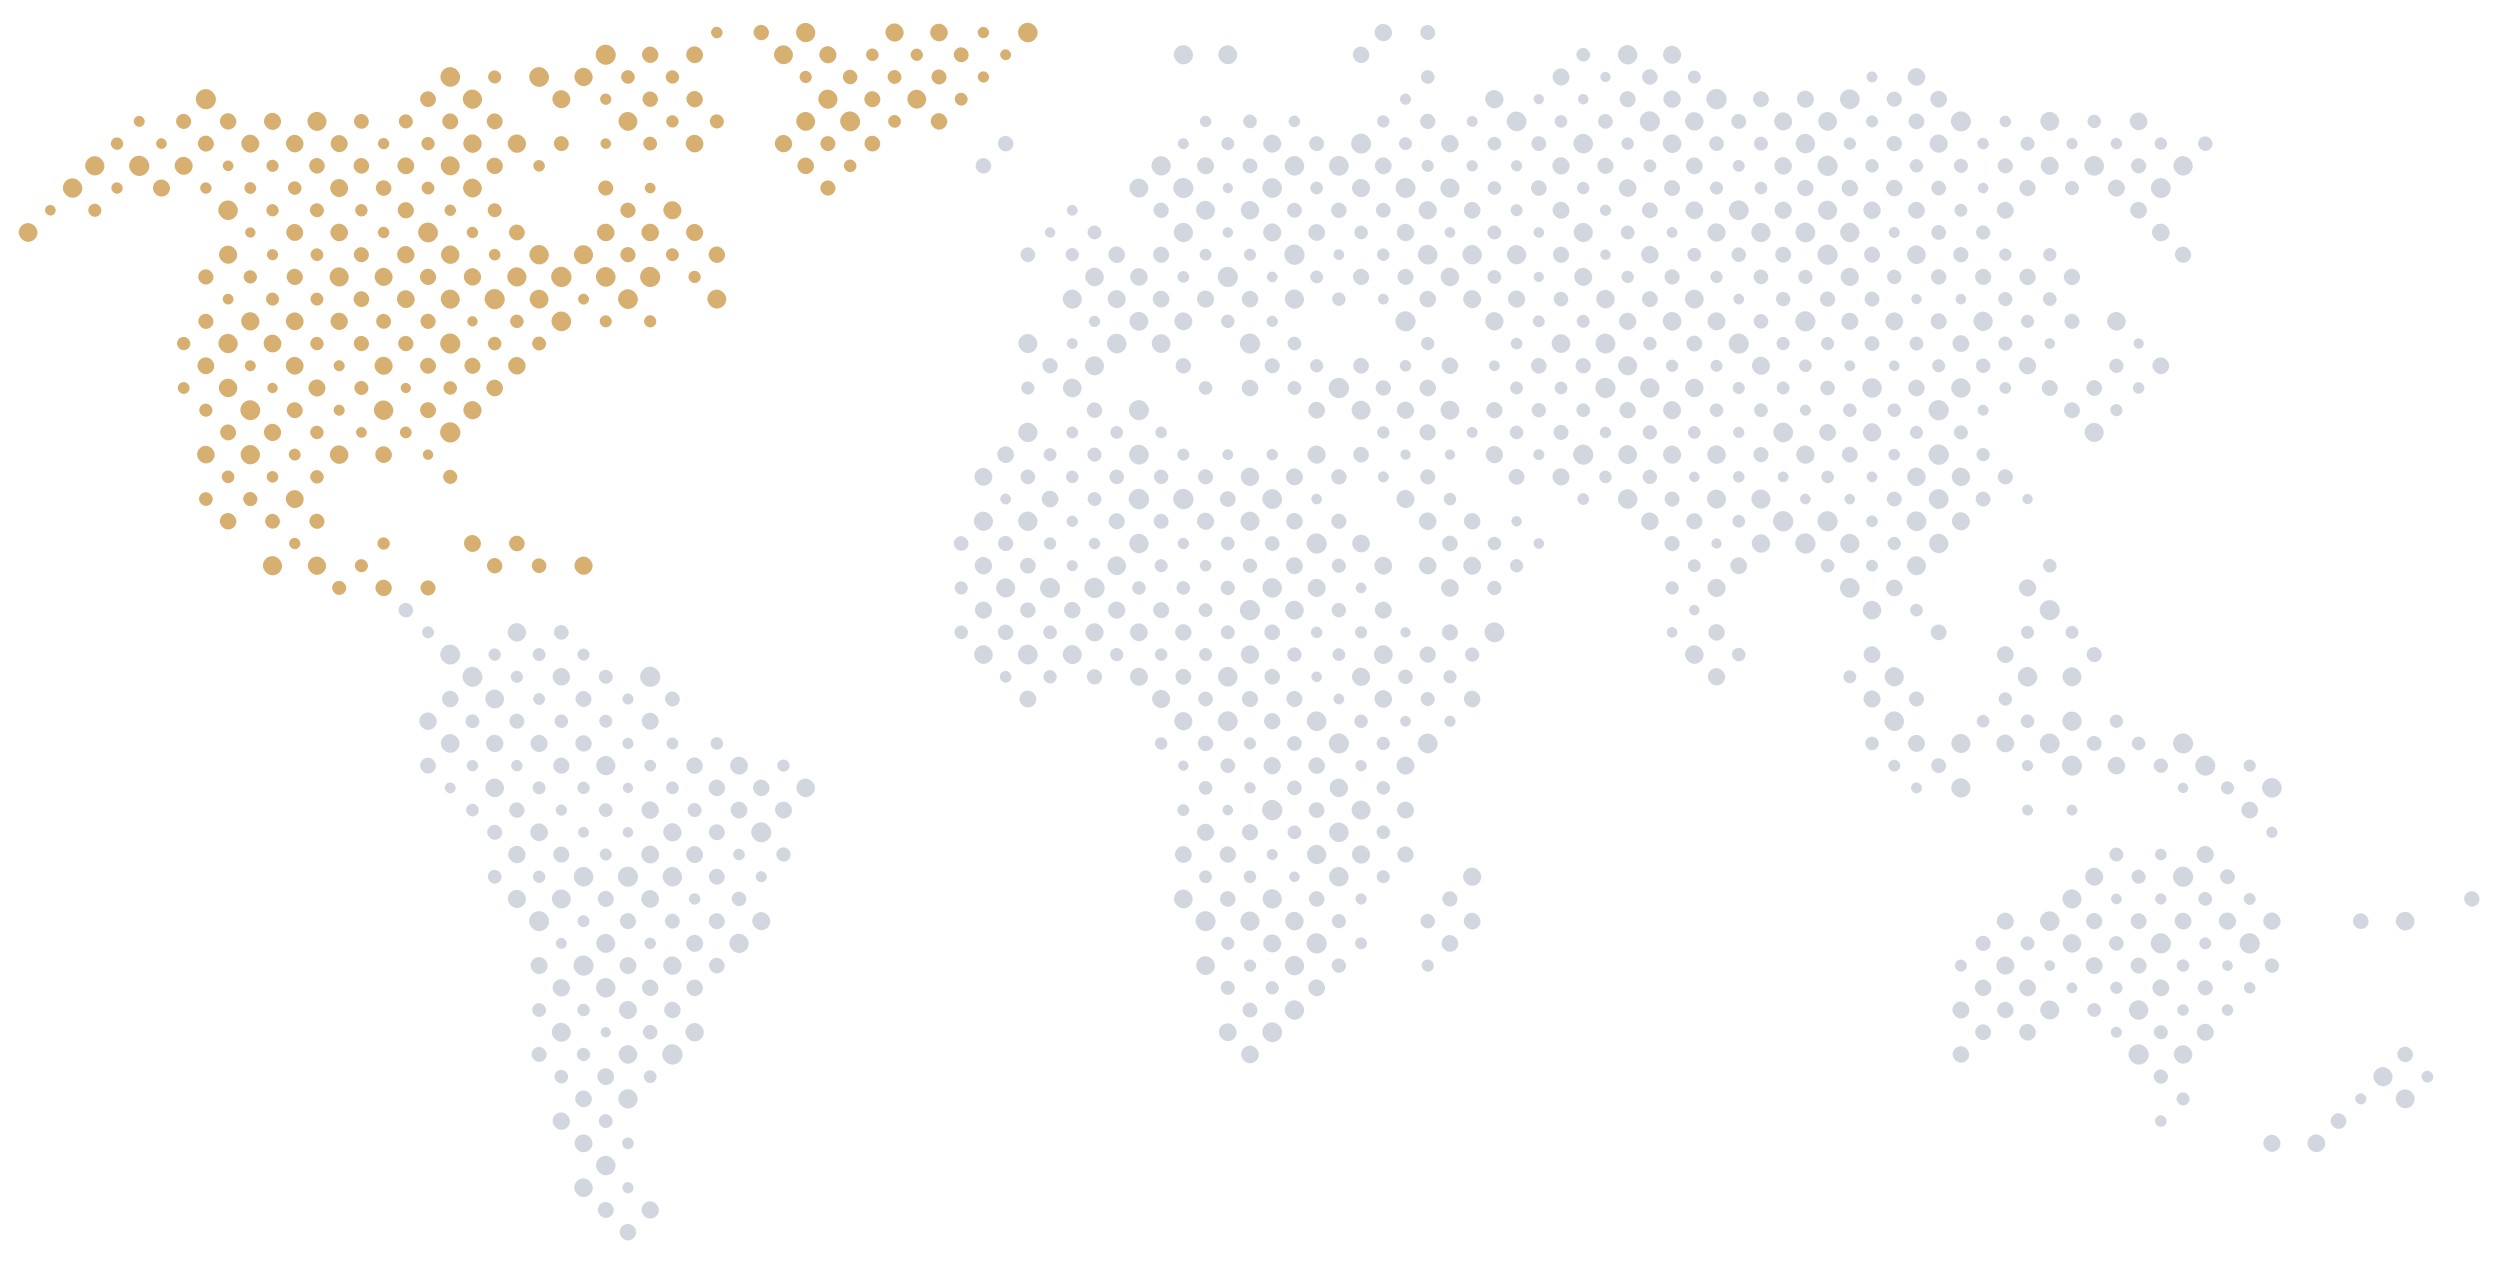 <?xml version="1.0" encoding="UTF-8"?><svg id="a" xmlns="http://www.w3.org/2000/svg" viewBox="0 0 850 430"><defs><style>.b{fill:#d6af71;}.c{fill:#1e3460;}.d{opacity:.2;}</style></defs><g class="d"><rect class="c" x="784.53" y="385.7" width="6.05" height="6.05" rx="3.02" ry="3.02"/><rect class="c" x="769.53" y="385.81" width="5.83" height="5.83" rx="2.92" ry="2.92"/><rect class="c" x="792.44" y="378.5" width="5.34" height="5.34" rx="2.67" ry="2.67"/><rect class="c" x="732.71" y="379.19" width="3.96" height="3.96" rx="1.98" ry="1.98"/><rect class="c" x="814.55" y="370.4" width="6.43" height="6.43" rx="3.22" ry="3.22"/><rect class="c" x="800.77" y="371.73" width="3.78" height="3.78" rx="1.89" ry="1.89"/><rect class="c" x="740.02" y="371.4" width="4.44" height="4.44" rx="2.22" ry="2.22"/><rect class="c" x="823.31" y="364.06" width="4.02" height="4.02" rx="2.01" ry="2.01"/><rect class="c" x="806.95" y="362.8" width="6.53" height="6.53" rx="3.26" ry="3.26"/><rect class="c" x="732.25" y="363.63" width="4.87" height="4.87" rx="2.43" ry="2.43"/><rect class="c" x="815.11" y="355.86" width="5.31" height="5.31" rx="2.65" ry="2.65"/><rect class="c" x="739.09" y="355.36" width="6.3" height="6.3" rx="3.15" ry="3.15"/><rect class="c" x="723.68" y="355.06" width="6.91" height="6.91" rx="3.45" ry="3.45"/><rect class="c" x="663.89" y="355.7" width="5.63" height="5.63" rx="2.81" ry="2.81"/><rect class="c" x="746.9" y="348.07" width="5.79" height="5.79" rx="2.89" ry="2.89"/><rect class="c" x="732.3" y="348.57" width="4.77" height="4.77" rx="2.39" ry="2.39"/><rect class="c" x="717.68" y="349.06" width="3.79" height="3.79" rx="1.9" ry="1.9"/><rect class="c" x="686.53" y="348.12" width="5.67" height="5.67" rx="2.83" ry="2.83"/><rect class="c" x="671.56" y="348.26" width="5.4" height="5.4" rx="2.7" ry="2.7"/><rect class="c" x="755.38" y="341.44" width="3.93" height="3.93" rx="1.97" ry="1.97"/><rect class="c" x="740.27" y="341.44" width="3.93" height="3.93" rx="1.97" ry="1.97"/><rect class="c" x="723.82" y="340.09" width="6.63" height="6.63" rx="3.31" ry="3.31"/><rect class="c" x="709.67" y="341.05" width="4.71" height="4.71" rx="2.35" ry="2.35"/><rect class="c" x="693.68" y="340.16" width="6.48" height="6.48" rx="3.24" ry="3.24"/><rect class="c" x="679.03" y="340.62" width="5.57" height="5.57" rx="2.79" ry="2.79"/><rect class="c" x="663.82" y="340.52" width="5.78" height="5.78" rx="2.89" ry="2.89"/><rect class="c" x="762.93" y="333.89" width="3.93" height="3.93" rx="1.96" ry="1.96"/><rect class="c" x="747.22" y="333.28" width="5.15" height="5.15" rx="2.57" ry="2.57"/><rect class="c" x="731.81" y="332.98" width="5.75" height="5.75" rx="2.87" ry="2.87"/><rect class="c" x="717.49" y="333.76" width="4.18" height="4.18" rx="2.09" ry="2.09"/><rect class="c" x="702.64" y="334.02" width="3.67" height="3.67" rx="1.83" ry="1.83"/><rect class="c" x="686.5" y="332.99" width="5.73" height="5.73" rx="2.86" ry="2.86"/><rect class="c" x="671.45" y="333.04" width="5.62" height="5.62" rx="2.81" ry="2.81"/><rect class="c" x="770.01" y="325.85" width="4.89" height="4.89" rx="2.44" ry="2.44"/><rect class="c" x="755.52" y="326.48" width="3.64" height="3.64" rx="1.82" ry="1.82"/><rect class="c" x="740.11" y="326.17" width="4.25" height="4.25" rx="2.12" ry="2.12"/><rect class="c" x="724.41" y="325.58" width="5.44" height="5.44" rx="2.72" ry="2.72"/><rect class="c" x="709.14" y="325.41" width="5.77" height="5.77" rx="2.89" ry="2.89"/><rect class="c" x="695.1" y="326.49" width="3.63" height="3.63" rx="1.81" ry="1.81"/><rect class="c" x="678.74" y="325.22" width="6.15" height="6.15" rx="3.07" ry="3.07"/><rect class="c" x="664.65" y="326.25" width="4.1" height="4.1" rx="2.05" ry="2.05"/><rect class="c" x="761.43" y="317.28" width="6.94" height="6.94" rx="3.47" ry="3.47"/><rect class="c" x="747.76" y="318.72" width="4.06" height="4.06" rx="2.03" ry="2.03"/><rect class="c" x="731.24" y="317.3" width="6.89" height="6.89" rx="3.45" ry="3.45"/><rect class="c" x="717.08" y="318.25" width="4.99" height="4.99" rx="2.49" ry="2.49"/><rect class="c" x="701.31" y="317.58" width="6.33" height="6.33" rx="3.16" ry="3.16"/><rect class="c" x="686.99" y="318.38" width="4.74" height="4.74" rx="2.37" ry="2.37"/><rect class="c" x="671.67" y="318.16" width="5.17" height="5.17" rx="2.58" ry="2.58"/><rect class="c" x="814.59" y="310.02" width="6.35" height="6.35" rx="3.17" ry="3.17"/><rect class="c" x="799.99" y="310.52" width="5.35" height="5.35" rx="2.68" ry="2.68"/><rect class="c" x="769.5" y="310.24" width="5.9" height="5.9" rx="2.95" ry="2.95"/><rect class="c" x="754.4" y="310.25" width="5.88" height="5.88" rx="2.94" ry="2.94"/><rect class="c" x="739.37" y="310.32" width="5.74" height="5.74" rx="2.87" ry="2.87"/><rect class="c" x="724.43" y="310.49" width="5.41" height="5.41" rx="2.7" ry="2.7"/><rect class="c" x="709.25" y="310.42" width="5.54" height="5.54" rx="2.77" ry="2.77"/><rect class="c" x="693.58" y="309.86" width="6.67" height="6.67" rx="3.34" ry="3.34"/><rect class="c" x="678.91" y="310.3" width="5.79" height="5.79" rx="2.9" ry="2.9"/><rect class="c" x="837.81" y="303.02" width="5.24" height="5.24" rx="2.62" ry="2.62"/><rect class="c" x="762.87" y="303.61" width="4.06" height="4.06" rx="2.03" ry="2.03"/><rect class="c" x="747.44" y="303.29" width="4.7" height="4.7" rx="2.35" ry="2.35"/><rect class="c" x="732.76" y="303.72" width="3.84" height="3.84" rx="1.92" ry="1.92"/><rect class="c" x="717.75" y="303.81" width="3.66" height="3.66" rx="1.83" ry="1.83"/><rect class="c" x="701.22" y="302.38" width="6.51" height="6.51" rx="3.25" ry="3.25"/><rect class="c" x="754.82" y="295.56" width="5.05" height="5.05" rx="2.53" ry="2.53"/><rect class="c" x="738.79" y="294.64" width="6.9" height="6.9" rx="3.45" ry="3.45"/><rect class="c" x="724.72" y="295.68" width="4.81" height="4.81" rx="2.41" ry="2.41"/><rect class="c" x="708.96" y="295.02" width="6.13" height="6.13" rx="3.07" ry="3.07"/><rect class="c" x="746.88" y="287.62" width="5.82" height="5.82" rx="2.91" ry="2.91"/><rect class="c" x="732.7" y="288.55" width="3.96" height="3.96" rx="1.98" ry="1.98"/><rect class="c" x="717.2" y="288.16" width="4.75" height="4.75" rx="2.37" ry="2.37"/><rect class="c" x="770.53" y="281.06" width="3.84" height="3.84" rx="1.92" ry="1.92"/><rect class="c" x="762.04" y="272.57" width="5.71" height="5.71" rx="2.85" ry="2.85"/><rect class="c" x="769.1" y="264.52" width="6.7" height="6.7" rx="3.35" ry="3.35"/><rect class="c" x="755.11" y="265.64" width="4.47" height="4.47" rx="2.23" ry="2.23"/><rect class="c" x="740.46" y="266.1" width="3.55" height="3.55" rx="1.77" ry="1.77"/><rect class="c" x="762.8" y="258.22" width="4.19" height="4.19" rx="2.09" ry="2.09"/><rect class="c" x="746.38" y="256.9" width="6.83" height="6.83" rx="3.41" ry="3.41"/><rect class="c" x="732.24" y="257.88" width="4.89" height="4.89" rx="2.44" ry="2.44"/><rect class="c" x="738.81" y="249.34" width="6.86" height="6.86" rx="3.43" ry="3.43"/><rect class="c" x="724.82" y="250.46" width="4.62" height="4.62" rx="2.31" ry="2.31"/></g><g class="d"><rect class="c" x="210.69" y="416.12" width="5.63" height="5.63" rx="2.82" ry="2.82"/><rect class="c" x="218.12" y="408.44" width="5.89" height="5.89" rx="2.94" ry="2.94"/><rect class="c" x="203.24" y="408.67" width="5.44" height="5.44" rx="2.72" ry="2.72"/><rect class="c" x="211.61" y="401.93" width="3.8" height="3.8" rx="1.9" ry="1.9"/><rect class="c" x="195.24" y="400.67" width="6.32" height="6.32" rx="3.16" ry="3.16"/><rect class="c" x="202.63" y="392.95" width="6.66" height="6.66" rx="3.33" ry="3.33"/><rect class="c" x="211.51" y="386.73" width="4" height="4" rx="2" ry="2"/><rect class="c" x="195.35" y="385.67" width="6.11" height="6.11" rx="3.05" ry="3.05"/><rect class="c" x="203.6" y="378.82" width="4.71" height="4.71" rx="2.35" ry="2.35"/><rect class="c" x="187.88" y="378.21" width="5.93" height="5.93" rx="2.97" ry="2.97"/><rect class="c" x="210.22" y="370.33" width="6.59" height="6.59" rx="3.29" ry="3.29"/><rect class="c" x="195.56" y="370.77" width="5.69" height="5.69" rx="2.84" ry="2.84"/><rect class="c" x="218.88" y="363.88" width="4.37" height="4.37" rx="2.19" ry="2.19"/><rect class="c" x="203.09" y="363.19" width="5.74" height="5.74" rx="2.87" ry="2.87"/><rect class="c" x="188.52" y="363.74" width="4.65" height="4.65" rx="2.32" ry="2.32"/><rect class="c" x="225.14" y="355.03" width="6.96" height="6.96" rx="3.48" ry="3.48"/><rect class="c" x="210.35" y="355.35" width="6.32" height="6.32" rx="3.16" ry="3.16"/><rect class="c" x="196.13" y="356.24" width="4.54" height="4.54" rx="2.27" ry="2.27"/><rect class="c" x="180.74" y="355.95" width="5.12" height="5.12" rx="2.56" ry="2.56"/><rect class="c" x="233.03" y="347.82" width="6.28" height="6.28" rx="3.14" ry="3.14"/><rect class="c" x="218.57" y="348.47" width="4.98" height="4.98" rx="2.49" ry="2.49"/><rect class="c" x="204.21" y="349.21" width="3.49" height="3.49" rx="1.75" ry="1.75"/><rect class="c" x="187.62" y="347.73" width="6.46" height="6.46" rx="3.23" ry="3.23"/><rect class="c" x="225.82" y="340.61" width="5.6" height="5.6" rx="2.8" ry="2.8"/><rect class="c" x="210.44" y="340.34" width="6.13" height="6.13" rx="3.06" ry="3.06"/><rect class="c" x="196.27" y="341.27" width="4.27" height="4.27" rx="2.13" ry="2.13"/><rect class="c" x="180.93" y="341.04" width="4.74" height="4.74" rx="2.37" ry="2.37"/><rect class="c" x="233.35" y="333.03" width="5.64" height="5.64" rx="2.82" ry="2.82"/><rect class="c" x="218.26" y="333.05" width="5.6" height="5.6" rx="2.8" ry="2.8"/><rect class="c" x="202.63" y="332.53" width="6.64" height="6.64" rx="3.32" ry="3.32"/><rect class="c" x="187.89" y="332.89" width="5.92" height="5.92" rx="2.96" ry="2.96"/><rect class="c" x="241.06" y="325.64" width="5.32" height="5.32" rx="2.66" ry="2.66"/><rect class="c" x="225.47" y="325.16" width="6.28" height="6.28" rx="3.14" ry="3.14"/><rect class="c" x="210.63" y="325.42" width="5.76" height="5.76" rx="2.88" ry="2.88"/><rect class="c" x="194.96" y="324.86" width="6.88" height="6.88" rx="3.44" ry="3.44"/><rect class="c" x="180.39" y="325.4" width="5.8" height="5.8" rx="2.9" ry="2.9"/><rect class="c" x="247.98" y="317.45" width="6.58" height="6.58" rx="3.29" ry="3.29"/><rect class="c" x="233.27" y="317.84" width="5.8" height="5.8" rx="2.9" ry="2.9"/><rect class="c" x="219.11" y="318.79" width="3.91" height="3.91" rx="1.96" ry="1.96"/><rect class="c" x="202.72" y="317.51" width="6.47" height="6.47" rx="3.23" ry="3.23"/><rect class="c" x="189" y="318.89" width="3.71" height="3.71" rx="1.85" ry="1.85"/><rect class="c" x="255.75" y="310.11" width="6.16" height="6.16" rx="3.08" ry="3.08"/><rect class="c" x="240.98" y="310.46" width="5.47" height="5.47" rx="2.74" ry="2.74"/><rect class="c" x="226.08" y="310.66" width="5.06" height="5.06" rx="2.53" ry="2.53"/><rect class="c" x="210.77" y="310.45" width="5.48" height="5.48" rx="2.74" ry="2.74"/><rect class="c" x="196.36" y="311.15" width="4.08" height="4.08" rx="2.04" ry="2.04"/><rect class="c" x="179.88" y="309.78" width="6.83" height="6.83" rx="3.42" ry="3.42"/><rect class="c" x="248.8" y="303.16" width="4.95" height="4.95" rx="2.47" ry="2.47"/><rect class="c" x="234.22" y="303.69" width="3.9" height="3.9" rx="1.95" ry="1.95"/><rect class="c" x="218.03" y="302.61" width="6.05" height="6.05" rx="3.03" ry="3.03"/><rect class="c" x="203.22" y="302.9" width="5.48" height="5.48" rx="2.74" ry="2.74"/><rect class="c" x="187.62" y="302.41" width="6.47" height="6.47" rx="3.23" ry="3.23"/><rect class="c" x="172.66" y="302.55" width="6.17" height="6.17" rx="3.08" ry="3.08"/><rect class="c" x="256.94" y="296.2" width="3.77" height="3.77" rx="1.88" ry="1.88"/><rect class="c" x="241.02" y="295.39" width="5.4" height="5.4" rx="2.7" ry="2.7"/><rect class="c" x="225.28" y="294.75" width="6.66" height="6.66" rx="3.33" ry="3.33"/><rect class="c" x="210.07" y="294.65" width="6.87" height="6.87" rx="3.44" ry="3.44"/><rect class="c" x="195.06" y="294.74" width="6.69" height="6.69" rx="3.35" ry="3.35"/><rect class="c" x="181.18" y="295.97" width="4.24" height="4.24" rx="2.12" ry="2.12"/><rect class="c" x="165.84" y="295.74" width="4.7" height="4.7" rx="2.35" ry="2.35"/><rect class="c" x="263.95" y="288.1" width="4.87" height="4.87" rx="2.43" ry="2.43"/><rect class="c" x="249.3" y="288.56" width="3.95" height="3.95" rx="1.98" ry="1.98"/><rect class="c" x="233.28" y="287.65" width="5.77" height="5.77" rx="2.89" ry="2.89"/><rect class="c" x="218.02" y="287.49" width="6.09" height="6.09" rx="3.05" ry="3.05"/><rect class="c" x="203.91" y="288.48" width="4.1" height="4.1" rx="2.05" ry="2.05"/><rect class="c" x="188.1" y="287.79" width="5.49" height="5.49" rx="2.75" ry="2.75"/><rect class="c" x="172.78" y="287.57" width="5.93" height="5.93" rx="2.97" ry="2.97"/><rect class="c" x="255.41" y="279.56" width="6.84" height="6.84" rx="3.42" ry="3.42"/><rect class="c" x="241.01" y="280.26" width="5.43" height="5.43" rx="2.71" ry="2.71"/><rect class="c" x="225.49" y="279.86" width="6.25" height="6.25" rx="3.12" ry="3.12"/><rect class="c" x="211.71" y="281.19" width="3.59" height="3.59" rx="1.79" ry="1.79"/><rect class="c" x="196.54" y="281.12" width="3.72" height="3.72" rx="1.86" ry="1.86"/><rect class="c" x="180.27" y="279.96" width="6.05" height="6.05" rx="3.02" ry="3.02"/><rect class="c" x="165.65" y="280.44" width="5.08" height="5.08" rx="2.54" ry="2.54"/><rect class="c" x="263.5" y="272.54" width="5.77" height="5.77" rx="2.89" ry="2.89"/><rect class="c" x="248.41" y="272.57" width="5.72" height="5.72" rx="2.86" ry="2.86"/><rect class="c" x="233.77" y="273.03" width="4.79" height="4.79" rx="2.4" ry="2.4"/><rect class="c" x="218.08" y="272.45" width="5.96" height="5.96" rx="2.98" ry="2.98"/><rect class="c" x="203.62" y="273.09" width="4.67" height="4.67" rx="2.33" ry="2.33"/><rect class="c" x="188.94" y="273.52" width="3.82" height="3.82" rx="1.91" ry="1.91"/><rect class="c" x="173.12" y="272.81" width="5.23" height="5.23" rx="2.62" ry="2.62"/><rect class="c" x="158.47" y="273.26" width="4.33" height="4.33" rx="2.17" ry="2.17"/><rect class="c" x="270.77" y="264.71" width="6.32" height="6.32" rx="3.16" ry="3.16"/><rect class="c" x="256.01" y="265.05" width="5.64" height="5.64" rx="2.82" ry="2.82"/><rect class="c" x="240.91" y="265.06" width="5.63" height="5.63" rx="2.81" ry="2.81"/><rect class="c" x="226.45" y="265.7" width="4.34" height="4.34" rx="2.17" ry="2.17"/><rect class="c" x="211.75" y="266.12" width="3.51" height="3.51" rx="1.75" ry="1.75"/><rect class="c" x="196.28" y="265.75" width="4.24" height="4.24" rx="2.12" ry="2.12"/><rect class="c" x="181.08" y="265.66" width="4.43" height="4.43" rx="2.21" ry="2.21"/><rect class="c" x="165.01" y="264.69" width="6.36" height="6.36" rx="3.18" ry="3.18"/><rect class="c" x="151.23" y="266.02" width="3.71" height="3.71" rx="1.86" ry="1.86"/><rect class="c" x="264.28" y="258.22" width="4.19" height="4.19" rx="2.1" ry="2.1"/><rect class="c" x="248.24" y="257.29" width="6.07" height="6.07" rx="3.03" ry="3.03"/><rect class="c" x="233.36" y="257.51" width="5.62" height="5.62" rx="2.81" ry="2.81"/><rect class="c" x="219.05" y="258.3" width="4.03" height="4.03" rx="2.02" ry="2.02"/><rect class="c" x="202.67" y="257.03" width="6.58" height="6.58" rx="3.29" ry="3.29"/><rect class="c" x="188.09" y="257.56" width="5.52" height="5.52" rx="2.76" ry="2.76"/><rect class="c" x="173.79" y="258.37" width="3.9" height="3.9" rx="1.95" ry="1.95"/><rect class="c" x="158.68" y="258.36" width="3.92" height="3.92" rx="1.96" ry="1.96"/><rect class="c" x="142.83" y="257.62" width="5.39" height="5.39" rx="2.7" ry="2.7"/><rect class="c" x="241.58" y="250.62" width="4.29" height="4.29" rx="2.15" ry="2.15"/><rect class="c" x="226.59" y="250.74" width="4.06" height="4.06" rx="2.03" ry="2.03"/><rect class="c" x="211.6" y="250.86" width="3.81" height="3.81" rx="1.91" ry="1.91"/><rect class="c" x="195.6" y="249.97" width="5.6" height="5.6" rx="2.8" ry="2.8"/><rect class="c" x="180.37" y="249.85" width="5.84" height="5.84" rx="2.92" ry="2.92"/><rect class="c" x="165.23" y="249.8" width="5.92" height="5.92" rx="2.96" ry="2.96"/><rect class="c" x="149.9" y="249.58" width="6.37" height="6.37" rx="3.19" ry="3.19"/><rect class="c" x="218.17" y="242.32" width="5.78" height="5.78" rx="2.89" ry="2.89"/><rect class="c" x="203.74" y="243" width="4.43" height="4.43" rx="2.22" ry="2.22"/><rect class="c" x="188.55" y="242.91" width="4.6" height="4.6" rx="2.3" ry="2.3"/><rect class="c" x="173.19" y="242.66" width="5.11" height="5.11" rx="2.56" ry="2.56"/><rect class="c" x="158.27" y="242.84" width="4.74" height="4.74" rx="2.37" ry="2.37"/><rect class="c" x="142.55" y="242.24" width="5.95" height="5.95" rx="2.98" ry="2.98"/><rect class="c" x="226.08" y="235.13" width="5.06" height="5.06" rx="2.53" ry="2.53"/><rect class="c" x="211.61" y="235.76" width="3.8" height="3.8" rx="1.9" ry="1.9"/><rect class="c" x="195.68" y="234.94" width="5.44" height="5.44" rx="2.72" ry="2.72"/><rect class="c" x="181.28" y="235.64" width="4.03" height="4.03" rx="2.01" ry="2.01"/><rect class="c" x="164.98" y="234.45" width="6.42" height="6.42" rx="3.21" ry="3.21"/><rect class="c" x="150.27" y="234.85" width="5.63" height="5.63" rx="2.81" ry="2.81"/><rect class="c" x="217.62" y="226.66" width="6.89" height="6.89" rx="3.45" ry="3.45"/><rect class="c" x="203.58" y="227.73" width="4.75" height="4.75" rx="2.37" ry="2.37"/><rect class="c" x="187.86" y="227.11" width="5.98" height="5.98" rx="2.99" ry="2.99"/><rect class="c" x="173.66" y="228.03" width="4.16" height="4.16" rx="2.08" ry="2.08"/><rect class="c" x="157.23" y="226.7" width="6.82" height="6.82" rx="3.41" ry="3.41"/><rect class="c" x="196.34" y="220.49" width="4.12" height="4.12" rx="2.06" ry="2.06"/><rect class="c" x="181.09" y="220.34" width="4.42" height="4.42" rx="2.21" ry="2.21"/><rect class="c" x="166.08" y="220.45" width="4.21" height="4.21" rx="2.1" ry="2.1"/><rect class="c" x="149.68" y="219.15" width="6.8" height="6.8" rx="3.4" ry="3.4"/><rect class="c" x="188.35" y="212.51" width="4.99" height="4.99" rx="2.49" ry="2.49"/><rect class="c" x="172.6" y="211.86" width="6.28" height="6.28" rx="3.14" ry="3.14"/><rect class="c" x="143.49" y="212.96" width="4.07" height="4.07" rx="2.04" ry="2.04"/><rect class="c" x="135.5" y="204.97" width="4.96" height="4.96" rx="2.48" ry="2.48"/></g><g class="d"><rect class="c" x="421.98" y="355.5" width="6.03" height="6.03" rx="3.02" ry="3.02"/><rect class="c" x="429.17" y="347.57" width="6.77" height="6.77" rx="3.39" ry="3.39"/><rect class="c" x="414.42" y="347.93" width="6.05" height="6.05" rx="3.02" ry="3.02"/><rect class="c" x="436.8" y="340.1" width="6.61" height="6.61" rx="3.3" ry="3.3"/><rect class="c" x="422.46" y="340.87" width="5.08" height="5.08" rx="2.54" ry="2.54"/><rect class="c" x="444.8" y="332.99" width="5.72" height="5.72" rx="2.86" ry="2.86"/><rect class="c" x="430.29" y="333.59" width="4.53" height="4.53" rx="2.27" ry="2.27"/><rect class="c" x="415.05" y="333.46" width="4.79" height="4.79" rx="2.4" ry="2.4"/><rect class="c" x="483.35" y="326.22" width="4.15" height="4.15" rx="2.07" ry="2.07"/><rect class="c" x="452.77" y="325.85" width="4.89" height="4.89" rx="2.45" ry="2.45"/><rect class="c" x="436.8" y="325" width="6.61" height="6.61" rx="3.3" ry="3.3"/><rect class="c" x="422.92" y="326.21" width="4.17" height="4.17" rx="2.08" ry="2.08"/><rect class="c" x="406.69" y="325.1" width="6.4" height="6.4" rx="3.2" ry="3.2"/><rect class="c" x="490.13" y="317.9" width="5.7" height="5.7" rx="2.85" ry="2.85"/><rect class="c" x="460.73" y="318.71" width="4.06" height="4.06" rx="2.03" ry="2.03"/><rect class="c" x="444.2" y="317.29" width="6.91" height="6.91" rx="3.45" ry="3.45"/><rect class="c" x="429.47" y="317.67" width="6.16" height="6.16" rx="3.08" ry="3.08"/><rect class="c" x="415.21" y="318.51" width="4.47" height="4.47" rx="2.23" ry="2.23"/><rect class="c" x="497.68" y="310.34" width="5.7" height="5.7" rx="2.85" ry="2.85"/><rect class="c" x="482.94" y="310.71" width="4.96" height="4.96" rx="2.48" ry="2.48"/><rect class="c" x="452.81" y="310.79" width="4.81" height="4.81" rx="2.4" ry="2.4"/><rect class="c" x="436.94" y="310.03" width="6.33" height="6.33" rx="3.17" ry="3.17"/><rect class="c" x="421.72" y="309.91" width="6.56" height="6.56" rx="3.28" ry="3.28"/><rect class="c" x="406.49" y="309.78" width="6.82" height="6.82" rx="3.41" ry="3.41"/><rect class="c" x="490.39" y="303.05" width="5.17" height="5.17" rx="2.58" ry="2.58"/><rect class="c" x="460.86" y="303.73" width="3.82" height="3.82" rx="1.91" ry="1.91"/><rect class="c" x="445.01" y="302.99" width="5.31" height="5.31" rx="2.65" ry="2.65"/><rect class="c" x="429.26" y="302.35" width="6.58" height="6.58" rx="3.29" ry="3.29"/><rect class="c" x="414.78" y="302.97" width="5.33" height="5.33" rx="2.67" ry="2.67"/><rect class="c" x="399.16" y="302.46" width="6.36" height="6.36" rx="3.18" ry="3.18"/><rect class="c" x="497.44" y="294.99" width="6.19" height="6.19" rx="3.1" ry="3.1"/><rect class="c" x="468.1" y="295.86" width="4.44" height="4.44" rx="2.22" ry="2.22"/><rect class="c" x="451.88" y="294.76" width="6.66" height="6.66" rx="3.33" ry="3.33"/><rect class="c" x="438.31" y="296.29" width="3.59" height="3.59" rx="1.79" ry="1.79"/><rect class="c" x="422.85" y="295.94" width="4.29" height="4.29" rx="2.15" ry="2.15"/><rect class="c" x="407.71" y="295.91" width="4.36" height="4.36" rx="2.18" ry="2.18"/><rect class="c" x="475.11" y="287.77" width="5.52" height="5.52" rx="2.76" ry="2.76"/><rect class="c" x="459.66" y="287.43" width="6.2" height="6.2" rx="3.1" ry="3.1"/><rect class="c" x="444.36" y="287.24" width="6.59" height="6.59" rx="3.3" ry="3.3"/><rect class="c" x="430.67" y="288.65" width="3.77" height="3.77" rx="1.89" ry="1.89"/><rect class="c" x="414.67" y="287.75" width="5.56" height="5.56" rx="2.78" ry="2.78"/><rect class="c" x="399.48" y="287.67" width="5.72" height="5.72" rx="2.86" ry="2.86"/><rect class="c" x="468" y="280.66" width="4.63" height="4.63" rx="2.32" ry="2.32"/><rect class="c" x="451.87" y="279.64" width="6.69" height="6.69" rx="3.34" ry="3.34"/><rect class="c" x="437.77" y="280.64" width="4.68" height="4.68" rx="2.34" ry="2.34"/><rect class="c" x="422.25" y="280.23" width="5.5" height="5.5" rx="2.75" ry="2.75"/><rect class="c" x="406.99" y="280.07" width="5.82" height="5.82" rx="2.91" ry="2.91"/><rect class="c" x="474.99" y="272.54" width="5.77" height="5.77" rx="2.89" ry="2.89"/><rect class="c" x="459.53" y="272.19" width="6.48" height="6.48" rx="3.24" ry="3.24"/><rect class="c" x="444.98" y="272.74" width="5.36" height="5.36" rx="2.68" ry="2.68"/><rect class="c" x="429.09" y="271.96" width="6.93" height="6.93" rx="3.46" ry="3.46"/><rect class="c" x="415.64" y="273.62" width="3.61" height="3.61" rx="1.8" ry="1.8"/><rect class="c" x="400.3" y="273.39" width="4.08" height="4.08" rx="2.04" ry="2.04"/><rect class="c" x="468.01" y="265.56" width="4.62" height="4.62" rx="2.31" ry="2.31"/><rect class="c" x="452.06" y="264.72" width="6.3" height="6.3" rx="3.15" ry="3.15"/><rect class="c" x="437.62" y="265.38" width="4.98" height="4.98" rx="2.49" ry="2.49"/><rect class="c" x="423.06" y="265.93" width="3.88" height="3.88" rx="1.94" ry="1.94"/><rect class="c" x="407.57" y="265.55" width="4.65" height="4.65" rx="2.32" ry="2.32"/><rect class="c" x="474.81" y="257.26" width="6.12" height="6.12" rx="3.06" ry="3.06"/><rect class="c" x="460.83" y="258.39" width="3.87" height="3.87" rx="1.93" ry="1.93"/><rect class="c" x="444.85" y="257.51" width="5.63" height="5.63" rx="2.81" ry="2.81"/><rect class="c" x="429.61" y="257.38" width="5.89" height="5.89" rx="2.94" ry="2.94"/><rect class="c" x="414.93" y="257.8" width="5.04" height="5.04" rx="2.52" ry="2.52"/><rect class="c" x="400.59" y="258.57" width="3.5" height="3.5" rx="1.75" ry="1.75"/><rect class="c" x="482.07" y="249.41" width="6.72" height="6.72" rx="3.36" ry="3.36"/><rect class="c" x="468.04" y="250.49" width="4.55" height="4.55" rx="2.28" ry="2.28"/><rect class="c" x="451.79" y="249.35" width="6.84" height="6.84" rx="3.42" ry="3.42"/><rect class="c" x="437.6" y="250.26" width="5.02" height="5.02" rx="2.51" ry="2.51"/><rect class="c" x="422.93" y="250.7" width="4.13" height="4.13" rx="2.07" ry="2.07"/><rect class="c" x="407.27" y="250.14" width="5.25" height="5.25" rx="2.62" ry="2.62"/><rect class="c" x="392.66" y="250.64" width="4.26" height="4.26" rx="2.13" ry="2.13"/><rect class="c" x="491.08" y="243.31" width="3.81" height="3.81" rx="1.9" ry="1.9"/><rect class="c" x="476.04" y="243.38" width="3.66" height="3.66" rx="1.83" ry="1.83"/><rect class="c" x="460.47" y="242.92" width="4.59" height="4.59" rx="2.3" ry="2.3"/><rect class="c" x="444.32" y="241.87" width="6.68" height="6.68" rx="3.34" ry="3.34"/><rect class="c" x="429.77" y="242.43" width="5.57" height="5.57" rx="2.78" ry="2.78"/><rect class="c" x="414.08" y="241.84" width="6.74" height="6.74" rx="3.37" ry="3.37"/><rect class="c" x="399.23" y="242.11" width="6.21" height="6.21" rx="3.11" ry="3.11"/><rect class="c" x="497.71" y="234.84" width="5.64" height="5.64" rx="2.82" ry="2.82"/><rect class="c" x="483.03" y="235.27" width="4.79" height="4.79" rx="2.39" ry="2.39"/><rect class="c" x="467.31" y="234.65" width="6.02" height="6.02" rx="3.01" ry="3.01"/><rect class="c" x="453.37" y="235.82" width="3.68" height="3.68" rx="1.84" ry="1.84"/><rect class="c" x="437.37" y="234.92" width="5.47" height="5.47" rx="2.74" ry="2.74"/><rect class="c" x="422.24" y="234.9" width="5.51" height="5.51" rx="2.76" ry="2.76"/><rect class="c" x="407.4" y="235.16" width="4.99" height="4.99" rx="2.5" ry="2.5"/><rect class="c" x="391.7" y="234.57" width="6.18" height="6.18" rx="3.09" ry="3.09"/><rect class="c" x="346.59" y="234.79" width="5.75" height="5.75" rx="2.87" ry="2.87"/><rect class="c" x="490.74" y="227.86" width="4.49" height="4.49" rx="2.24" ry="2.24"/><rect class="c" x="475.39" y="227.63" width="4.96" height="4.96" rx="2.48" ry="2.48"/><rect class="c" x="459.66" y="227" width="6.21" height="6.21" rx="3.1" ry="3.1"/><rect class="c" x="445.85" y="228.3" width="3.61" height="3.61" rx="1.81" ry="1.81"/><rect class="c" x="429.89" y="227.44" width="5.33" height="5.33" rx="2.66" ry="2.66"/><rect class="c" x="414.1" y="226.76" width="6.7" height="6.7" rx="3.35" ry="3.35"/><rect class="c" x="399.65" y="227.42" width="5.37" height="5.37" rx="2.69" ry="2.69"/><rect class="c" x="384.17" y="227.04" width="6.14" height="6.14" rx="3.07" ry="3.07"/><rect class="c" x="369.53" y="227.51" width="5.2" height="5.2" rx="2.6" ry="2.6"/><rect class="c" x="354.74" y="227.83" width="4.55" height="4.55" rx="2.28" ry="2.28"/><rect class="c" x="339.92" y="228.11" width="3.99" height="3.99" rx="2" ry="2"/><rect class="c" x="498.1" y="220.12" width="4.87" height="4.87" rx="2.44" ry="2.44"/><rect class="c" x="482.66" y="219.79" width="5.53" height="5.53" rx="2.76" ry="2.76"/><rect class="c" x="467.13" y="219.36" width="6.39" height="6.39" rx="3.19" ry="3.19"/><rect class="c" x="453.04" y="220.38" width="4.35" height="4.35" rx="2.18" ry="2.18"/><rect class="c" x="437.65" y="220.1" width="4.91" height="4.91" rx="2.46" ry="2.46"/><rect class="c" x="421.87" y="219.42" width="6.27" height="6.27" rx="3.13" ry="3.13"/><rect class="c" x="407.68" y="220.34" width="4.43" height="4.43" rx="2.21" ry="2.21"/><rect class="c" x="392.65" y="220.42" width="4.27" height="4.27" rx="2.14" ry="2.14"/><rect class="c" x="377.43" y="220.3" width="4.51" height="4.51" rx="2.25" ry="2.25"/><rect class="c" x="361.33" y="219.31" width="6.49" height="6.49" rx="3.25" ry="3.25"/><rect class="c" x="346.1" y="219.18" width="6.74" height="6.74" rx="3.37" ry="3.37"/><rect class="c" x="331.18" y="219.37" width="6.37" height="6.37" rx="3.18" ry="3.18"/><rect class="c" x="504.7" y="211.61" width="6.78" height="6.78" rx="3.39" ry="3.39"/><rect class="c" x="490.23" y="212.25" width="5.5" height="5.5" rx="2.75" ry="2.75"/><rect class="c" x="476.12" y="213.25" width="3.5" height="3.5" rx="1.75" ry="1.75"/><rect class="c" x="460.69" y="212.92" width="4.15" height="4.15" rx="2.08" ry="2.08"/><rect class="c" x="445.71" y="213.05" width="3.91" height="3.91" rx="1.95" ry="1.95"/><rect class="c" x="429.86" y="212.31" width="5.39" height="5.39" rx="2.69" ry="2.69"/><rect class="c" x="415.07" y="212.62" width="4.76" height="4.76" rx="2.38" ry="2.38"/><rect class="c" x="399.54" y="212.2" width="5.6" height="5.6" rx="2.8" ry="2.8"/><rect class="c" x="384.2" y="211.96" width="6.07" height="6.07" rx="3.04" ry="3.04"/><rect class="c" x="369.03" y="211.9" width="6.2" height="6.2" rx="3.1" ry="3.1"/><rect class="c" x="354.68" y="212.66" width="4.68" height="4.68" rx="2.34" ry="2.34"/><rect class="c" x="339.27" y="212.35" width="5.29" height="5.29" rx="2.65" ry="2.65"/><rect class="c" x="324.49" y="212.68" width="4.63" height="4.63" rx="2.32" ry="2.32"/><rect class="c" x="467.43" y="204.56" width="5.77" height="5.77" rx="2.89" ry="2.89"/><rect class="c" x="452.75" y="204.99" width="4.92" height="4.92" rx="2.46" ry="2.46"/><rect class="c" x="436.91" y="204.25" width="6.39" height="6.39" rx="3.19" ry="3.19"/><rect class="c" x="421.54" y="203.99" width="6.92" height="6.92" rx="3.46" ry="3.46"/><rect class="c" x="407.55" y="205.11" width="4.68" height="4.68" rx="2.34" ry="2.34"/><rect class="c" x="392.05" y="204.71" width="5.47" height="5.47" rx="2.73" ry="2.73"/><rect class="c" x="376.76" y="204.52" width="5.85" height="5.85" rx="2.92" ry="2.92"/><rect class="c" x="361.78" y="204.65" width="5.6" height="5.6" rx="2.8" ry="2.8"/><rect class="c" x="346.84" y="204.82" width="5.26" height="5.26" rx="2.63" ry="2.63"/><rect class="c" x="331.45" y="204.53" width="5.83" height="5.83" rx="2.91" ry="2.91"/><rect class="c" x="460.92" y="198.05" width="3.68" height="3.68" rx="1.84" ry="1.84"/><rect class="c" x="444.59" y="196.82" width="6.15" height="6.15" rx="3.07" ry="3.07"/><rect class="c" x="429.21" y="196.55" width="6.68" height="6.68" rx="3.34" ry="3.34"/><rect class="c" x="415" y="197.44" width="4.9" height="4.9" rx="2.45" ry="2.45"/><rect class="c" x="400.01" y="197.57" width="4.65" height="4.65" rx="2.33" ry="2.33"/><rect class="c" x="384.92" y="197.58" width="4.63" height="4.63" rx="2.32" ry="2.32"/><rect class="c" x="368.66" y="196.43" width="6.93" height="6.93" rx="3.46" ry="3.46"/><rect class="c" x="353.61" y="196.48" width="6.83" height="6.83" rx="3.41" ry="3.41"/><rect class="c" x="338.67" y="196.65" width="6.49" height="6.49" rx="3.24" ry="3.24"/><rect class="c" x="324.56" y="197.64" width="4.5" height="4.5" rx="2.25" ry="2.25"/><rect class="c" x="467.29" y="189.31" width="6.06" height="6.06" rx="3.03" ry="3.03"/><rect class="c" x="452.8" y="189.93" width="4.82" height="4.82" rx="2.41" ry="2.41"/><rect class="c" x="437.21" y="189.45" width="5.79" height="5.79" rx="2.89" ry="2.89"/><rect class="c" x="422.55" y="189.89" width="4.89" height="4.89" rx="2.45" ry="2.45"/><rect class="c" x="407.92" y="190.36" width="3.95" height="3.95" rx="1.98" ry="1.98"/><rect class="c" x="392.56" y="190.11" width="4.46" height="4.46" rx="2.23" ry="2.23"/><rect class="c" x="376.5" y="189.16" width="6.37" height="6.37" rx="3.18" ry="3.18"/><rect class="c" x="362.69" y="190.45" width="3.77" height="3.77" rx="1.89" ry="1.89"/><rect class="c" x="346.78" y="189.65" width="5.38" height="5.38" rx="2.69" ry="2.69"/><rect class="c" x="331.39" y="189.37" width="5.94" height="5.94" rx="2.97" ry="2.97"/><rect class="c" x="459.74" y="181.76" width="6.05" height="6.05" rx="3.03" ry="3.03"/><rect class="c" x="444.21" y="181.34" width="6.9" height="6.9" rx="3.45" ry="3.45"/><rect class="c" x="430.02" y="182.26" width="5.06" height="5.06" rx="2.53" ry="2.53"/><rect class="c" x="415.11" y="182.45" width="4.67" height="4.67" rx="2.33" ry="2.33"/><rect class="c" x="400.41" y="182.86" width="3.86" height="3.86" rx="1.93" ry="1.93"/><rect class="c" x="383.93" y="181.48" width="6.62" height="6.62" rx="3.31" ry="3.31"/><rect class="c" x="370.18" y="182.84" width="3.9" height="3.9" rx="1.95" ry="1.95"/><rect class="c" x="354.92" y="182.69" width="4.2" height="4.2" rx="2.1" ry="2.1"/><rect class="c" x="339.32" y="182.2" width="5.18" height="5.18" rx="2.59" ry="2.59"/><rect class="c" x="324.3" y="182.28" width="5.01" height="5.01" rx="2.5" ry="2.5"/><rect class="c" x="452.63" y="174.65" width="5.16" height="5.16" rx="2.58" ry="2.58"/><rect class="c" x="437.28" y="174.41" width="5.66" height="5.66" rx="2.83" ry="2.83"/><rect class="c" x="421.75" y="173.98" width="6.5" height="6.5" rx="3.25" ry="3.25"/><rect class="c" x="406.97" y="174.31" width="5.84" height="5.84" rx="2.92" ry="2.92"/><rect class="c" x="392.23" y="174.68" width="5.11" height="5.11" rx="2.55" ry="2.55"/><rect class="c" x="376.94" y="174.49" width="5.49" height="5.49" rx="2.74" ry="2.74"/><rect class="c" x="362.63" y="175.29" width="3.89" height="3.89" rx="1.94" ry="1.94"/><rect class="c" x="346.16" y="173.93" width="6.61" height="6.61" rx="3.31" ry="3.31"/><rect class="c" x="331.09" y="173.96" width="6.54" height="6.54" rx="3.27" ry="3.27"/><rect class="c" x="445.85" y="167.87" width="3.62" height="3.62" rx="1.81" ry="1.81"/><rect class="c" x="429.19" y="166.32" width="6.73" height="6.73" rx="3.36" ry="3.36"/><rect class="c" x="414.76" y="166.99" width="5.38" height="5.38" rx="2.69" ry="2.69"/><rect class="c" x="398.87" y="166.21" width="6.95" height="6.95" rx="3.47" ry="3.47"/><rect class="c" x="383.75" y="166.2" width="6.96" height="6.96" rx="3.48" ry="3.48"/><rect class="c" x="369.77" y="167.32" width="4.72" height="4.72" rx="2.36" ry="2.36"/><rect class="c" x="354.17" y="166.83" width="5.69" height="5.69" rx="2.85" ry="2.85"/><rect class="c" x="340.08" y="167.85" width="3.67" height="3.67" rx="1.83" ry="1.83"/><rect class="c" x="452.59" y="159.51" width="5.24" height="5.24" rx="2.62" ry="2.62"/><rect class="c" x="437.2" y="159.23" width="5.8" height="5.8" rx="2.9" ry="2.9"/><rect class="c" x="421.86" y="158.99" width="6.27" height="6.27" rx="3.13" ry="3.13"/><rect class="c" x="407.32" y="159.55" width="5.15" height="5.15" rx="2.58" ry="2.58"/><rect class="c" x="392.33" y="159.67" width="4.92" height="4.92" rx="2.46" ry="2.46"/><rect class="c" x="377.19" y="159.64" width="4.98" height="4.98" rx="2.49" ry="2.49"/><rect class="c" x="362.43" y="159.98" width="4.29" height="4.29" rx="2.15" ry="2.15"/><rect class="c" x="346.96" y="159.62" width="5.02" height="5.02" rx="2.51" ry="2.51"/><rect class="c" x="331.31" y="159.08" width="6.09" height="6.09" rx="3.05" ry="3.05"/><rect class="c" x="444.57" y="151.48" width="6.18" height="6.18" rx="3.09" ry="3.09"/><rect class="c" x="430.58" y="152.61" width="3.94" height="3.94" rx="1.97" ry="1.97"/><rect class="c" x="415.6" y="152.73" width="3.69" height="3.69" rx="1.84" ry="1.84"/><rect class="c" x="400.29" y="152.52" width="4.1" height="4.1" rx="2.05" ry="2.05"/><rect class="c" x="383.87" y="151.21" width="6.73" height="6.73" rx="3.37" ry="3.37"/><rect class="c" x="369.72" y="152.17" width="4.81" height="4.81" rx="2.41" ry="2.41"/><rect class="c" x="354.82" y="152.37" width="4.41" height="4.41" rx="2.2" ry="2.2"/><rect class="c" x="339.07" y="151.73" width="5.69" height="5.69" rx="2.84" ry="2.84"/><rect class="c" x="392.8" y="145.03" width="3.97" height="3.97" rx="1.99" ry="1.99"/><rect class="c" x="377.51" y="144.85" width="4.34" height="4.34" rx="2.17" ry="2.17"/><rect class="c" x="362.54" y="144.99" width="4.06" height="4.06" rx="2.03" ry="2.03"/><rect class="c" x="346.18" y="143.73" width="6.58" height="6.58" rx="3.29" ry="3.29"/><rect class="c" x="383.81" y="136.04" width="6.85" height="6.85" rx="3.42" ry="3.42"/><rect class="c" x="369.5" y="136.84" width="5.26" height="5.26" rx="2.63" ry="2.63"/></g><g class="d"><rect class="c" x="422.17" y="129.09" width="5.66" height="5.66" rx="2.83" ry="2.83"/><rect class="c" x="407.57" y="129.59" width="4.64" height="4.64" rx="2.32" ry="2.32"/><rect class="c" x="361.38" y="128.72" width="6.38" height="6.38" rx="3.19" ry="3.19"/><rect class="c" x="347.23" y="129.67" width="4.48" height="4.48" rx="2.24" ry="2.24"/><rect class="c" x="429.97" y="121.78" width="5.16" height="5.16" rx="2.58" ry="2.58"/><rect class="c" x="399.71" y="121.73" width="5.26" height="5.26" rx="2.63" ry="2.63"/><rect class="c" x="368.88" y="121.12" width="6.49" height="6.49" rx="3.24" ry="3.24"/><rect class="c" x="354.41" y="121.75" width="5.22" height="5.22" rx="2.61" ry="2.61"/><rect class="c" x="437.77" y="114.47" width="4.67" height="4.67" rx="2.33" ry="2.33"/><rect class="c" x="421.56" y="113.36" width="6.89" height="6.89" rx="3.44" ry="3.44"/><rect class="c" x="391.59" y="113.61" width="6.39" height="6.39" rx="3.19" ry="3.19"/><rect class="c" x="376.35" y="113.47" width="6.67" height="6.67" rx="3.33" ry="3.33"/><rect class="c" x="362.73" y="114.96" width="3.7" height="3.7" rx="1.85" ry="1.85"/><rect class="c" x="346.22" y="113.56" width="6.5" height="6.5" rx="3.25" ry="3.25"/><rect class="c" x="430.62" y="107.32" width="3.86" height="3.86" rx="1.93" ry="1.93"/><rect class="c" x="415.15" y="106.96" width="4.59" height="4.59" rx="2.29" ry="2.29"/><rect class="c" x="399.3" y="106.21" width="6.09" height="6.09" rx="3.04" ry="3.04"/><rect class="c" x="384.02" y="106.04" width="6.43" height="6.43" rx="3.22" ry="3.22"/><rect class="c" x="370.2" y="107.33" width="3.85" height="3.85" rx="1.92" ry="1.92"/><rect class="c" x="452.92" y="99.4" width="4.59" height="4.59" rx="2.3" ry="2.3"/><rect class="c" x="436.84" y="98.43" width="6.54" height="6.54" rx="3.27" ry="3.27"/><rect class="c" x="422.17" y="98.87" width="5.66" height="5.66" rx="2.83" ry="2.83"/><rect class="c" x="406.96" y="98.77" width="5.86" height="5.86" rx="2.93" ry="2.93"/><rect class="c" x="391.94" y="98.86" width="5.68" height="5.68" rx="2.84" ry="2.84"/><rect class="c" x="376.61" y="98.63" width="6.14" height="6.14" rx="3.07" ry="3.07"/><rect class="c" x="361.33" y="98.46" width="6.49" height="6.49" rx="3.24" ry="3.24"/><rect class="c" x="460.01" y="91.39" width="5.52" height="5.52" rx="2.76" ry="2.76"/><rect class="c" x="445.47" y="91.96" width="4.38" height="4.38" rx="2.19" ry="2.19"/><rect class="c" x="430.73" y="92.33" width="3.64" height="3.64" rx="1.82" ry="1.82"/><rect class="c" x="414" y="90.7" width="6.9" height="6.9" rx="3.45" ry="3.45"/><rect class="c" x="400.34" y="92.15" width="4" height="4" rx="2" ry="2"/><rect class="c" x="384.25" y="91.16" width="5.97" height="5.97" rx="2.98" ry="2.98"/><rect class="c" x="368.95" y="90.97" width="6.36" height="6.36" rx="3.18" ry="3.18"/><rect class="c" x="453.38" y="84.76" width="3.66" height="3.66" rx="1.83" ry="1.83"/><rect class="c" x="436.64" y="83.13" width="6.93" height="6.93" rx="3.46" ry="3.46"/><rect class="c" x="422.94" y="84.54" width="4.11" height="4.11" rx="2.06" ry="2.06"/><rect class="c" x="407.88" y="84.58" width="4.03" height="4.03" rx="2.02" ry="2.02"/><rect class="c" x="392.04" y="83.85" width="5.49" height="5.49" rx="2.75" ry="2.75"/><rect class="c" x="376.85" y="83.77" width="5.65" height="5.65" rx="2.83" ry="2.83"/><rect class="c" x="362.32" y="84.34" width="4.51" height="4.51" rx="2.26" ry="2.26"/><rect class="c" x="346.95" y="84.08" width="5.03" height="5.03" rx="2.52" ry="2.52"/><rect class="c" x="444.79" y="76.17" width="5.74" height="5.74" rx="2.87" ry="2.87"/><rect class="c" x="429.46" y="75.94" width="6.2" height="6.2" rx="3.1" ry="3.1"/><rect class="c" x="415.66" y="77.26" width="3.57" height="3.57" rx="1.78" ry="1.78"/><rect class="c" x="399.06" y="75.76" width="6.57" height="6.57" rx="3.28" ry="3.28"/><rect class="c" x="369.77" y="76.69" width="4.71" height="4.71" rx="2.36" ry="2.36"/><rect class="c" x="355.24" y="77.26" width="3.55" height="3.55" rx="1.78" ry="1.78"/><rect class="c" x="437.58" y="68.96" width="5.05" height="5.05" rx="2.53" ry="2.53"/><rect class="c" x="421.86" y="68.35" width="6.28" height="6.28" rx="3.14" ry="3.14"/><rect class="c" x="406.66" y="68.26" width="6.46" height="6.46" rx="3.23" ry="3.23"/><rect class="c" x="392.17" y="68.88" width="5.23" height="5.23" rx="2.61" ry="2.61"/><rect class="c" x="362.73" y="69.65" width="3.68" height="3.68" rx="1.84" ry="1.84"/><rect class="c" x="429.19" y="60.57" width="6.72" height="6.72" rx="3.36" ry="3.36"/><rect class="c" x="415.69" y="62.18" width="3.52" height="3.52" rx="1.76" ry="1.76"/><rect class="c" x="398.9" y="60.49" width="6.88" height="6.88" rx="3.44" ry="3.44"/><rect class="c" x="384.01" y="60.72" width="6.44" height="6.44" rx="3.22" ry="3.22"/><rect class="c" x="422.47" y="53.85" width="5.07" height="5.07" rx="2.53" ry="2.53"/><rect class="c" x="406.99" y="53.47" width="5.81" height="5.81" rx="2.91" ry="2.91"/><rect class="c" x="391.49" y="53.09" width="6.59" height="6.59" rx="3.29" ry="3.29"/><rect class="c" x="331.71" y="53.73" width="5.3" height="5.3" rx="2.65" ry="2.65"/><rect class="c" x="415.23" y="46.61" width="4.44" height="4.44" rx="2.22" ry="2.22"/><rect class="c" x="400.46" y="46.95" width="3.75" height="3.75" rx="1.88" ry="1.88"/><rect class="c" x="339.27" y="46.19" width="5.28" height="5.28" rx="2.64" ry="2.64"/><rect class="c" x="422.66" y="38.93" width="4.68" height="4.68" rx="2.34" ry="2.34"/><rect class="c" x="407.94" y="39.32" width="3.91" height="3.91" rx="1.96" ry="1.96"/><rect class="c" x="414.22" y="15.39" width="6.45" height="6.45" rx="3.22" ry="3.22"/><rect class="c" x="399.08" y="15.35" width="6.53" height="6.53" rx="3.26" ry="3.26"/></g><g class="d"><rect class="c" x="702.61" y="273.57" width="3.72" height="3.72" rx="1.86" ry="1.86"/><rect class="c" x="687.5" y="273.56" width="3.73" height="3.73" rx="1.86" ry="1.86"/><rect class="c" x="663.42" y="264.59" width="6.57" height="6.57" rx="3.28" ry="3.28"/><rect class="c" x="649.74" y="266.01" width="3.72" height="3.72" rx="1.86" ry="1.86"/><rect class="c" x="716.6" y="257.34" width="5.96" height="5.96" rx="2.98" ry="2.98"/><rect class="c" x="701.06" y="256.91" width="6.82" height="6.82" rx="3.41" ry="3.41"/><rect class="c" x="687.43" y="258.39" width="3.86" height="3.86" rx="1.93" ry="1.93"/><rect class="c" x="656.61" y="257.78" width="5.07" height="5.07" rx="2.54" ry="2.54"/><rect class="c" x="642.02" y="258.3" width="4.05" height="4.05" rx="2.02" ry="2.02"/><rect class="c" x="709.48" y="250.22" width="5.09" height="5.09" rx="2.55" ry="2.55"/><rect class="c" x="693.52" y="249.37" width="6.8" height="6.8" rx="3.4" ry="3.4"/><rect class="c" x="678.77" y="249.73" width="6.07" height="6.07" rx="3.04" ry="3.04"/><rect class="c" x="663.45" y="249.51" width="6.51" height="6.51" rx="3.25" ry="3.25"/><rect class="c" x="648.7" y="249.87" width="5.79" height="5.79" rx="2.9" ry="2.9"/><rect class="c" x="634.18" y="250.45" width="4.63" height="4.63" rx="2.32" ry="2.32"/><rect class="c" x="717.31" y="242.95" width="4.53" height="4.53" rx="2.26" ry="2.26"/><rect class="c" x="701.19" y="241.93" width="6.57" height="6.57" rx="3.28" ry="3.28"/><rect class="c" x="687.06" y="242.91" width="4.61" height="4.61" rx="2.3" ry="2.3"/><rect class="c" x="672.11" y="243.07" width="4.29" height="4.29" rx="2.14" ry="2.14"/><rect class="c" x="640.71" y="241.88" width="6.68" height="6.68" rx="3.34" ry="3.34"/><rect class="c" x="679.53" y="235.38" width="4.57" height="4.57" rx="2.28" ry="2.28"/><rect class="c" x="649.04" y="235.1" width="5.12" height="5.12" rx="2.56" ry="2.56"/><rect class="c" x="633.59" y="234.75" width="5.81" height="5.81" rx="2.91" ry="2.91"/><rect class="c" x="701.24" y="226.87" width="6.47" height="6.47" rx="3.23" ry="3.23"/><rect class="c" x="686.03" y="226.77" width="6.66" height="6.66" rx="3.33" ry="3.33"/><rect class="c" x="640.76" y="226.82" width="6.56" height="6.56" rx="3.28" ry="3.28"/><rect class="c" x="626.73" y="227.9" width="4.42" height="4.42" rx="2.21" ry="2.21"/><rect class="c" x="580.67" y="227.16" width="5.89" height="5.89" rx="2.95" ry="2.95"/><rect class="c" x="709.45" y="219.98" width="5.15" height="5.15" rx="2.57" ry="2.57"/><rect class="c" x="678.95" y="219.69" width="5.73" height="5.73" rx="2.86" ry="2.86"/><rect class="c" x="633.63" y="219.7" width="5.72" height="5.72" rx="2.86" ry="2.86"/><rect class="c" x="588.86" y="220.24" width="4.63" height="4.63" rx="2.32" ry="2.32"/><rect class="c" x="572.91" y="219.4" width="6.31" height="6.31" rx="3.16" ry="3.16"/><rect class="c" x="702.26" y="212.79" width="4.42" height="4.42" rx="2.21" ry="2.21"/><rect class="c" x="687.14" y="212.78" width="4.44" height="4.44" rx="2.22" ry="2.22"/><rect class="c" x="656.46" y="212.31" width="5.38" height="5.38" rx="2.69" ry="2.69"/><rect class="c" x="580.8" y="212.19" width="5.63" height="5.63" rx="2.81" ry="2.81"/><rect class="c" x="566.69" y="213.18" width="3.64" height="3.64" rx="1.82" ry="1.82"/><rect class="c" x="693.49" y="204.02" width="6.86" height="6.86" rx="3.43" ry="3.43"/><rect class="c" x="649.45" y="205.3" width="4.3" height="4.3" rx="2.15" ry="2.15"/><rect class="c" x="633.33" y="204.28" width="6.32" height="6.32" rx="3.16" ry="3.16"/><rect class="c" x="574.29" y="205.67" width="3.56" height="3.56" rx="1.78" ry="1.78"/><rect class="c" x="686.44" y="196.97" width="5.85" height="5.85" rx="2.93" ry="2.93"/><rect class="c" x="641.2" y="197.05" width="5.69" height="5.69" rx="2.85" ry="2.85"/><rect class="c" x="625.58" y="196.53" width="6.72" height="6.72" rx="3.36" ry="3.36"/><rect class="c" x="580.52" y="196.8" width="6.19" height="6.19" rx="3.1" ry="3.1"/><rect class="c" x="566.25" y="197.63" width="4.53" height="4.53" rx="2.27" ry="2.27"/><rect class="c" x="505.66" y="197.47" width="4.85" height="4.85" rx="2.43" ry="2.43"/><rect class="c" x="489.96" y="196.87" width="6.04" height="6.04" rx="3.02" ry="3.02"/><rect class="c" x="694.59" y="190.02" width="4.65" height="4.65" rx="2.32" ry="2.32"/><rect class="c" x="648.37" y="189.11" width="6.46" height="6.46" rx="3.23" ry="3.23"/><rect class="c" x="634.45" y="190.3" width="4.07" height="4.07" rx="2.04" ry="2.04"/><rect class="c" x="619.07" y="190.03" width="4.63" height="4.63" rx="2.31" ry="2.31"/><rect class="c" x="588.32" y="189.49" width="5.71" height="5.71" rx="2.85" ry="2.85"/><rect class="c" x="573.86" y="190.13" width="4.41" height="4.41" rx="2.21" ry="2.21"/><rect class="c" x="513.39" y="190.09" width="4.51" height="4.51" rx="2.25" ry="2.25"/><rect class="c" x="497.49" y="189.3" width="6.09" height="6.09" rx="3.04" ry="3.04"/><rect class="c" x="482.44" y="189.36" width="5.97" height="5.97" rx="2.98" ry="2.98"/><rect class="c" x="655.86" y="181.49" width="6.59" height="6.59" rx="3.29" ry="3.29"/><rect class="c" x="641.78" y="182.52" width="4.53" height="4.53" rx="2.27" ry="2.27"/><rect class="c" x="625.66" y="181.51" width="6.56" height="6.56" rx="3.28" ry="3.28"/><rect class="c" x="610.38" y="181.33" width="6.91" height="6.91" rx="3.46" ry="3.46"/><rect class="c" x="595.59" y="181.65" width="6.28" height="6.28" rx="3.14" ry="3.14"/><rect class="c" x="581.87" y="183.04" width="3.5" height="3.5" rx="1.75" ry="1.75"/><rect class="c" x="565.91" y="182.19" width="5.2" height="5.2" rx="2.6" ry="2.6"/><rect class="c" x="521.38" y="182.98" width="3.62" height="3.62" rx="1.81" ry="1.81"/><rect class="c" x="505.79" y="182.49" width="4.6" height="4.6" rx="2.3" ry="2.3"/><rect class="c" x="490.31" y="182.11" width="5.34" height="5.34" rx="2.67" ry="2.67"/><rect class="c" x="663.63" y="174.16" width="6.16" height="6.16" rx="3.08" ry="3.08"/><rect class="c" x="648.24" y="173.87" width="6.72" height="6.72" rx="3.36" ry="3.36"/><rect class="c" x="634.49" y="175.23" width="4" height="4" rx="2" ry="2"/><rect class="c" x="617.94" y="173.79" width="6.88" height="6.88" rx="3.44" ry="3.44"/><rect class="c" x="602.8" y="173.76" width="6.95" height="6.95" rx="3.48" ry="3.48"/><rect class="c" x="589" y="175.06" width="4.34" height="4.34" rx="2.17" ry="2.17"/><rect class="c" x="573.31" y="174.48" width="5.51" height="5.51" rx="2.75" ry="2.75"/><rect class="c" x="557.95" y="174.23" width="6.01" height="6.01" rx="3.01" ry="3.01"/><rect class="c" x="513.87" y="175.47" width="3.53" height="3.53" rx="1.77" ry="1.77"/><rect class="c" x="497.72" y="174.42" width="5.63" height="5.63" rx="2.82" ry="2.82"/><rect class="c" x="482.43" y="174.24" width="5.98" height="5.98" rx="2.99" ry="2.99"/><rect class="c" x="687.61" y="167.93" width="3.51" height="3.51" rx="1.75" ry="1.75"/><rect class="c" x="671.72" y="167.14" width="5.08" height="5.08" rx="2.54" ry="2.54"/><rect class="c" x="655.77" y="166.3" width="6.76" height="6.76" rx="3.38" ry="3.38"/><rect class="c" x="641.5" y="167.14" width="5.09" height="5.09" rx="2.55" ry="2.55"/><rect class="c" x="627.14" y="167.89" width="3.59" height="3.59" rx="1.79" ry="1.79"/><rect class="c" x="612.01" y="167.86" width="3.64" height="3.64" rx="1.82" ry="1.82"/><rect class="c" x="595.47" y="166.43" width="6.51" height="6.51" rx="3.25" ry="3.25"/><rect class="c" x="580.37" y="166.44" width="6.49" height="6.49" rx="3.24" ry="3.24"/><rect class="c" x="565.96" y="167.13" width="5.11" height="5.11" rx="2.56" ry="2.56"/><rect class="c" x="550.08" y="166.35" width="6.66" height="6.66" rx="3.33" ry="3.33"/><rect class="c" x="536.29" y="167.67" width="4.02" height="4.02" rx="2.01" ry="2.01"/><rect class="c" x="490.86" y="167.56" width="4.25" height="4.25" rx="2.12" ry="2.12"/><rect class="c" x="474.79" y="166.6" width="6.16" height="6.16" rx="3.08" ry="3.08"/><rect class="c" x="679.23" y="159.54" width="5.17" height="5.17" rx="2.58" ry="2.58"/><rect class="c" x="663.58" y="159" width="6.26" height="6.26" rx="3.13" ry="3.13"/><rect class="c" x="648.45" y="158.98" width="6.29" height="6.29" rx="3.14" ry="3.14"/><rect class="c" x="634.66" y="160.3" width="3.66" height="3.66" rx="1.83" ry="1.83"/><rect class="c" x="619.24" y="159.98" width="4.3" height="4.3" rx="2.15" ry="2.15"/><rect class="c" x="604.44" y="160.29" width="3.67" height="3.67" rx="1.83" ry="1.83"/><rect class="c" x="589.21" y="160.16" width="3.93" height="3.93" rx="1.96" ry="1.96"/><rect class="c" x="574.28" y="160.34" width="3.57" height="3.57" rx="1.78" ry="1.78"/><rect class="c" x="558.5" y="159.67" width="4.91" height="4.91" rx="2.46" ry="2.46"/><rect class="c" x="543.72" y="160" width="4.26" height="4.26" rx="2.13" ry="2.13"/><rect class="c" x="527.83" y="159.21" width="5.83" height="5.83" rx="2.92" ry="2.92"/><rect class="c" x="512.94" y="159.43" width="5.4" height="5.4" rx="2.7" ry="2.7"/><rect class="c" x="482.87" y="159.57" width="5.11" height="5.11" rx="2.55" ry="2.55"/><rect class="c" x="468.44" y="160.25" width="3.76" height="3.76" rx="1.88" ry="1.88"/><rect class="c" x="671.99" y="152.3" width="4.54" height="4.54" rx="2.27" ry="2.27"/><rect class="c" x="655.68" y="151.1" width="6.95" height="6.95" rx="3.47" ry="3.47"/><rect class="c" x="642.05" y="152.58" width="3.98" height="3.98" rx="1.99" ry="1.99"/><rect class="c" x="626.25" y="151.89" width="5.37" height="5.37" rx="2.69" ry="2.69"/><rect class="c" x="610.72" y="151.46" width="6.23" height="6.23" rx="3.11" ry="3.11"/><rect class="c" x="596.14" y="151.99" width="5.17" height="5.17" rx="2.59" ry="2.59"/><rect class="c" x="580.46" y="151.41" width="6.32" height="6.32" rx="3.16" ry="3.16"/><rect class="c" x="565.42" y="151.49" width="6.18" height="6.18" rx="3.09" ry="3.09"/><rect class="c" x="550.19" y="151.36" width="6.42" height="6.42" rx="3.21" ry="3.21"/><rect class="c" x="534.86" y="151.13" width="6.89" height="6.89" rx="3.44" ry="3.44"/><rect class="c" x="521.31" y="152.7" width="3.76" height="3.76" rx="1.88" ry="1.88"/><rect class="c" x="505.14" y="151.63" width="5.88" height="5.88" rx="2.94" ry="2.94"/><rect class="c" x="491.22" y="152.82" width="3.52" height="3.52" rx="1.76" ry="1.76"/><rect class="c" x="476.11" y="152.81" width="3.52" height="3.52" rx="1.76" ry="1.76"/><rect class="c" x="460.1" y="151.91" width="5.34" height="5.34" rx="2.67" ry="2.67"/><rect class="c" x="708.77" y="143.77" width="6.51" height="6.51" rx="3.25" ry="3.25"/><rect class="c" x="664.31" y="144.63" width="4.79" height="4.79" rx="2.4" ry="2.4"/><rect class="c" x="649.37" y="144.8" width="4.45" height="4.45" rx="2.23" ry="2.23"/><rect class="c" x="633.36" y="143.89" width="6.27" height="6.27" rx="3.13" ry="3.13"/><rect class="c" x="618.53" y="144.17" width="5.71" height="5.71" rx="2.85" ry="2.85"/><rect class="c" x="602.91" y="143.65" width="6.74" height="6.74" rx="3.37" ry="3.37"/><rect class="c" x="589.26" y="145.11" width="3.82" height="3.82" rx="1.91" ry="1.91"/><rect class="c" x="573.89" y="144.85" width="4.35" height="4.35" rx="2.17" ry="2.17"/><rect class="c" x="558.52" y="144.58" width="4.88" height="4.88" rx="2.44" ry="2.44"/><rect class="c" x="543.9" y="145.07" width="3.9" height="3.9" rx="1.95" ry="1.95"/><rect class="c" x="528.18" y="144.46" width="5.13" height="5.13" rx="2.56" ry="2.56"/><rect class="c" x="513.32" y="144.71" width="4.63" height="4.63" rx="2.31" ry="2.31"/><rect class="c" x="498.67" y="145.15" width="3.73" height="3.73" rx="1.87" ry="1.87"/><rect class="c" x="482.66" y="144.25" width="5.53" height="5.53" rx="2.77" ry="2.77"/><rect class="c" x="468.21" y="144.91" width="4.22" height="4.22" rx="2.11" ry="2.11"/><rect class="c" x="717.5" y="137.39" width="4.15" height="4.15" rx="2.07" ry="2.07"/><rect class="c" x="701.76" y="136.75" width="5.43" height="5.43" rx="2.71" ry="2.71"/><rect class="c" x="672.38" y="137.59" width="3.75" height="3.75" rx="1.87" ry="1.87"/><rect class="c" x="655.7" y="136.02" width="6.9" height="6.9" rx="3.45" ry="3.45"/><rect class="c" x="641.74" y="137.16" width="4.61" height="4.61" rx="2.3" ry="2.3"/><rect class="c" x="626.64" y="137.16" width="4.6" height="4.6" rx="2.3" ry="2.3"/><rect class="c" x="611.95" y="137.59" width="3.76" height="3.76" rx="1.88" ry="1.88"/><rect class="c" x="596.39" y="137.13" width="4.68" height="4.68" rx="2.34" ry="2.34"/><rect class="c" x="581.31" y="137.16" width="4.62" height="4.62" rx="2.31" ry="2.31"/><rect class="c" x="565.45" y="136.4" width="6.13" height="6.13" rx="3.07" ry="3.07"/><rect class="c" x="550.6" y="136.66" width="5.61" height="5.61" rx="2.8" ry="2.8"/><rect class="c" x="535.96" y="137.13" width="4.68" height="4.68" rx="2.34" ry="2.34"/><rect class="c" x="520.74" y="137.02" width="4.9" height="4.9" rx="2.45" ry="2.45"/><rect class="c" x="505.31" y="136.7" width="5.54" height="5.54" rx="2.77" ry="2.77"/><rect class="c" x="489.76" y="136.25" width="6.44" height="6.44" rx="3.22" ry="3.22"/><rect class="c" x="474.94" y="136.53" width="5.87" height="5.87" rx="2.94" ry="2.94"/><rect class="c" x="459.53" y="136.23" width="6.48" height="6.48" rx="3.24" ry="3.24"/><rect class="c" x="444.81" y="136.61" width="5.71" height="5.71" rx="2.85" ry="2.85"/><rect class="c" x="725.16" y="129.94" width="3.94" height="3.94" rx="1.97" ry="1.97"/><rect class="c" x="709.34" y="129.23" width="5.38" height="5.38" rx="2.69" ry="2.69"/><rect class="c" x="694.19" y="129.19" width="5.46" height="5.46" rx="2.73" ry="2.73"/><rect class="c" x="679.8" y="129.9" width="4.02" height="4.02" rx="2.01" ry="2.01"/><rect class="c" x="663.4" y="128.61" width="6.61" height="6.61" rx="3.3" ry="3.3"/><rect class="c" x="648.77" y="129.09" width="5.66" height="5.66" rx="2.83" ry="2.83"/><rect class="c" x="633.16" y="128.58" width="6.67" height="6.67" rx="3.33" ry="3.33"/><rect class="c" x="618.89" y="129.42" width="4.99" height="4.99" rx="2.49" ry="2.49"/><rect class="c" x="604.09" y="129.72" width="4.38" height="4.38" rx="2.19" ry="2.19"/><rect class="c" x="589.09" y="129.83" width="4.16" height="4.16" rx="2.08" ry="2.08"/><rect class="c" x="572.92" y="128.77" width="6.28" height="6.28" rx="3.14" ry="3.14"/><rect class="c" x="557.67" y="128.62" width="6.59" height="6.59" rx="3.29" ry="3.29"/><rect class="c" x="542.41" y="128.47" width="6.88" height="6.88" rx="3.44" ry="3.44"/><rect class="c" x="528.57" y="129.74" width="4.35" height="4.35" rx="2.17" ry="2.17"/><rect class="c" x="513.45" y="129.73" width="4.38" height="4.38" rx="2.19" ry="2.19"/><rect class="c" x="482.6" y="129.09" width="5.64" height="5.64" rx="2.82" ry="2.82"/><rect class="c" x="467.7" y="129.29" width="5.24" height="5.24" rx="2.62" ry="2.62"/><rect class="c" x="451.74" y="128.44" width="6.95" height="6.95" rx="3.48" ry="3.48"/><rect class="c" x="437.75" y="129.56" width="4.71" height="4.71" rx="2.35" ry="2.35"/><rect class="c" x="731.83" y="121.51" width="5.7" height="5.7" rx="2.85" ry="2.85"/><rect class="c" x="717.15" y="121.93" width="4.86" height="4.86" rx="2.43" ry="2.43"/><rect class="c" x="686.43" y="121.42" width="5.87" height="5.87" rx="2.94" ry="2.94"/><rect class="c" x="671.79" y="121.89" width="4.94" height="4.94" rx="2.47" ry="2.47"/><rect class="c" x="656.92" y="122.13" width="4.46" height="4.46" rx="2.23" ry="2.23"/><rect class="c" x="642.23" y="122.54" width="3.63" height="3.63" rx="1.82" ry="1.82"/><rect class="c" x="627.09" y="122.51" width="3.7" height="3.7" rx="1.85" ry="1.85"/><rect class="c" x="611.67" y="122.2" width="4.32" height="4.32" rx="2.16" ry="2.16"/><rect class="c" x="595.65" y="121.28" width="6.16" height="6.16" rx="3.08" ry="3.08"/><rect class="c" x="581.57" y="122.31" width="4.1" height="4.1" rx="2.05" ry="2.05"/><rect class="c" x="566.41" y="122.26" width="4.21" height="4.21" rx="2.1" ry="2.1"/><rect class="c" x="550.15" y="121.11" width="6.51" height="6.51" rx="3.25" ry="3.25"/><rect class="c" x="535.69" y="121.75" width="5.21" height="5.21" rx="2.61" ry="2.61"/><rect class="c" x="520.53" y="121.7" width="5.32" height="5.32" rx="2.66" ry="2.66"/><rect class="c" x="506.24" y="122.51" width="3.7" height="3.7" rx="1.85" ry="1.85"/><rect class="c" x="490.16" y="121.54" width="5.64" height="5.64" rx="2.82" ry="2.82"/><rect class="c" x="475.91" y="122.4" width="3.93" height="3.93" rx="1.96" ry="1.96"/><rect class="c" x="460.08" y="121.67" width="5.37" height="5.37" rx="2.69" ry="2.69"/><rect class="c" x="445.4" y="122.1" width="4.52" height="4.52" rx="2.26" ry="2.26"/><rect class="c" x="725.37" y="115.04" width="3.53" height="3.53" rx="1.76" ry="1.76"/><rect class="c" x="695.11" y="115" width="3.61" height="3.61" rx="1.8" ry="1.8"/><rect class="c" x="679.4" y="114.4" width="4.82" height="4.82" rx="2.41" ry="2.41"/><rect class="c" x="663.84" y="113.94" width="5.74" height="5.74" rx="2.87" ry="2.87"/><rect class="c" x="649.23" y="114.44" width="4.74" height="4.74" rx="2.37" ry="2.37"/><rect class="c" x="633.96" y="114.28" width="5.06" height="5.06" rx="2.53" ry="2.53"/><rect class="c" x="619.15" y="114.57" width="4.47" height="4.47" rx="2.23" ry="2.23"/><rect class="c" x="604.02" y="114.55" width="4.51" height="4.51" rx="2.25" ry="2.25"/><rect class="c" x="587.74" y="113.38" width="6.87" height="6.87" rx="3.43" ry="3.43"/><rect class="c" x="573.35" y="114.1" width="5.42" height="5.42" rx="2.71" ry="2.71"/><rect class="c" x="558.67" y="114.52" width="4.58" height="4.58" rx="2.29" ry="2.29"/><rect class="c" x="542.45" y="113.41" width="6.8" height="6.8" rx="3.4" ry="3.4"/><rect class="c" x="527.55" y="113.62" width="6.38" height="6.38" rx="3.19" ry="3.19"/><rect class="c" x="513.65" y="114.82" width="3.97" height="3.97" rx="1.99" ry="1.99"/><rect class="c" x="483.17" y="114.55" width="4.52" height="4.52" rx="2.26" ry="2.26"/><rect class="c" x="716.41" y="106.08" width="6.34" height="6.34" rx="3.17" ry="3.17"/><rect class="c" x="701.89" y="106.67" width="5.16" height="5.16" rx="2.58" ry="2.58"/><rect class="c" x="687.12" y="107.01" width="4.49" height="4.49" rx="2.25" ry="2.25"/><rect class="c" x="670.97" y="105.97" width="6.58" height="6.58" rx="3.29" ry="3.29"/><rect class="c" x="656.42" y="106.52" width="5.47" height="5.47" rx="2.74" ry="2.74"/><rect class="c" x="640.99" y="106.2" width="6.11" height="6.11" rx="3.05" ry="3.05"/><rect class="c" x="626.03" y="106.34" width="5.82" height="5.82" rx="2.91" ry="2.91"/><rect class="c" x="610.39" y="105.82" width="6.87" height="6.87" rx="3.44" ry="3.44"/><rect class="c" x="596.23" y="106.76" width="4.99" height="4.99" rx="2.49" ry="2.49"/><rect class="c" x="580.55" y="106.19" width="6.13" height="6.13" rx="3.06" ry="3.06"/><rect class="c" x="565.33" y="106.07" width="6.37" height="6.37" rx="3.18" ry="3.18"/><rect class="c" x="550.48" y="106.33" width="5.86" height="5.86" rx="2.93" ry="2.93"/><rect class="c" x="536.09" y="107.04" width="4.42" height="4.42" rx="2.21" ry="2.21"/><rect class="c" x="521.16" y="107.22" width="4.06" height="4.06" rx="2.03" ry="2.03"/><rect class="c" x="504.96" y="106.13" width="6.25" height="6.25" rx="3.12" ry="3.12"/><rect class="c" x="474.44" y="105.82" width="6.87" height="6.87" rx="3.44" ry="3.44"/><rect class="c" x="694.57" y="99.35" width="4.69" height="4.69" rx="2.35" ry="2.35"/><rect class="c" x="679.41" y="99.3" width="4.81" height="4.81" rx="2.4" ry="2.4"/><rect class="c" x="664.89" y="99.89" width="3.62" height="3.62" rx="1.81" ry="1.81"/><rect class="c" x="649.85" y="99.95" width="3.5" height="3.5" rx="1.75" ry="1.75"/><rect class="c" x="633.95" y="99.16" width="5.07" height="5.07" rx="2.54" ry="2.54"/><rect class="c" x="618.78" y="99.1" width="5.2" height="5.2" rx="2.6" ry="2.6"/><rect class="c" x="603.83" y="99.25" width="4.9" height="4.9" rx="2.45" ry="2.45"/><rect class="c" x="589.35" y="99.88" width="3.65" height="3.65" rx="1.82" ry="1.82"/><rect class="c" x="572.86" y="98.49" width="6.41" height="6.41" rx="3.21" ry="3.21"/><rect class="c" x="558.25" y="98.99" width="5.42" height="5.42" rx="2.71" ry="2.71"/><rect class="c" x="542.7" y="98.55" width="6.31" height="6.31" rx="3.15" ry="3.15"/><rect class="c" x="528.25" y="99.21" width="4.98" height="4.98" rx="2.49" ry="2.49"/><rect class="c" x="512.71" y="98.77" width="5.85" height="5.85" rx="2.93" ry="2.93"/><rect class="c" x="497.48" y="98.65" width="6.11" height="6.11" rx="3.05" ry="3.05"/><rect class="c" x="482.59" y="98.86" width="5.67" height="5.67" rx="2.84" ry="2.84"/><rect class="c" x="468.49" y="99.87" width="3.67" height="3.67" rx="1.83" ry="1.83"/><rect class="c" x="701.68" y="91.36" width="5.57" height="5.57" rx="2.79" ry="2.79"/><rect class="c" x="686.58" y="91.36" width="5.58" height="5.58" rx="2.79" ry="2.79"/><rect class="c" x="671.52" y="91.41" width="5.49" height="5.49" rx="2.74" ry="2.74"/><rect class="c" x="656.53" y="91.53" width="5.24" height="5.24" rx="2.62" ry="2.62"/><rect class="c" x="641.59" y="91.69" width="4.91" height="4.91" rx="2.45" ry="2.45"/><rect class="c" x="625.82" y="91.03" width="6.23" height="6.23" rx="3.11" ry="3.11"/><rect class="c" x="611.41" y="91.73" width="4.84" height="4.84" rx="2.42" ry="2.42"/><rect class="c" x="596.21" y="91.64" width="5.02" height="5.02" rx="2.51" ry="2.51"/><rect class="c" x="581.53" y="92.06" width="4.18" height="4.18" rx="2.09" ry="2.09"/><rect class="c" x="565.91" y="91.54" width="5.21" height="5.21" rx="2.61" ry="2.61"/><rect class="c" x="551.3" y="92.04" width="4.22" height="4.22" rx="2.11" ry="2.11"/><rect class="c" x="535.22" y="91.07" width="6.15" height="6.16" rx="3.08" ry="3.08"/><rect class="c" x="521.45" y="92.41" width="3.48" height="3.48" rx="1.74" ry="1.74"/><rect class="c" x="505.75" y="91.81" width="4.68" height="4.68" rx="2.34" ry="2.34"/><rect class="c" x="489.82" y="90.98" width="6.33" height="6.33" rx="3.16" ry="3.16"/><rect class="c" x="475.15" y="91.42" width="5.46" height="5.46" rx="2.73" ry="2.73"/><rect class="c" x="739.47" y="83.83" width="5.53" height="5.53" rx="2.76" ry="2.76"/><rect class="c" x="694.66" y="84.34" width="4.52" height="4.52" rx="2.26" ry="2.26"/><rect class="c" x="679.7" y="84.48" width="4.22" height="4.22" rx="2.11" ry="2.11"/><rect class="c" x="664.1" y="83.99" width="5.2" height="5.2" rx="2.6" ry="2.6"/><rect class="c" x="648.42" y="83.42" width="6.35" height="6.35" rx="3.18" ry="3.18"/><rect class="c" x="633.78" y="83.88" width="5.42" height="5.42" rx="2.71" ry="2.71"/><rect class="c" x="617.94" y="83.15" width="6.9" height="6.9" rx="3.45" ry="3.45"/><rect class="c" x="603.56" y="83.88" width="5.43" height="5.43" rx="2.71" ry="2.71"/><rect class="c" x="588.7" y="84.12" width="4.94" height="4.94" rx="2.47" ry="2.47"/><rect class="c" x="573.72" y="84.25" width="4.69" height="4.69" rx="2.35" ry="2.35"/><rect class="c" x="557.97" y="83.61" width="5.97" height="5.97" rx="2.98" ry="2.98"/><rect class="c" x="544.07" y="84.82" width="3.56" height="3.56" rx="1.78" ry="1.78"/><rect class="c" x="527.99" y="83.84" width="5.51" height="5.51" rx="2.76" ry="2.76"/><rect class="c" x="512.36" y="83.31" width="6.56" height="6.56" rx="3.28" ry="3.28"/><rect class="c" x="497.22" y="83.28" width="6.63" height="6.63" rx="3.32" ry="3.32"/><rect class="c" x="482.08" y="83.25" width="6.69" height="6.69" rx="3.35" ry="3.35"/><rect class="c" x="468.18" y="84.45" width="4.28" height="4.28" rx="2.14" ry="2.14"/><rect class="c" x="731.68" y="76.04" width="6.01" height="6.01" rx="3" ry="3"/><rect class="c" x="671.84" y="76.62" width="4.84" height="4.84" rx="2.42" ry="2.42"/><rect class="c" x="656.62" y="76.52" width="5.05" height="5.05" rx="2.53" ry="2.53"/><rect class="c" x="642.17" y="77.17" width="3.75" height="3.75" rx="1.87" ry="1.87"/><rect class="c" x="625.64" y="75.74" width="6.6" height="6.6" rx="3.3" ry="3.3"/><rect class="c" x="610.45" y="75.66" width="6.76" height="6.76" rx="3.38" ry="3.38"/><rect class="c" x="595.44" y="75.76" width="6.56" height="6.56" rx="3.28" ry="3.28"/><rect class="c" x="580.51" y="75.93" width="6.22" height="6.22" rx="3.11" ry="3.11"/><rect class="c" x="566.66" y="77.19" width="3.7" height="3.7" rx="1.85" ry="1.85"/><rect class="c" x="551.05" y="76.69" width="4.71" height="4.71" rx="2.35" ry="2.35"/><rect class="c" x="535.04" y="75.78" width="6.53" height="6.53" rx="3.26" ry="3.26"/><rect class="c" x="521.39" y="77.24" width="3.61" height="3.61" rx="1.8" ry="1.8"/><rect class="c" x="505.71" y="76.67" width="4.74" height="4.74" rx="2.37" ry="2.37"/><rect class="c" x="491.15" y="77.21" width="3.65" height="3.65" rx="1.83" ry="1.83"/><rect class="c" x="474.91" y="76.08" width="5.93" height="5.93" rx="2.96" ry="2.96"/><rect class="c" x="460.44" y="76.71" width="4.65" height="4.65" rx="2.33" ry="2.33"/><rect class="c" x="724.28" y="68.64" width="5.69" height="5.69" rx="2.85" ry="2.85"/><rect class="c" x="678.94" y="68.62" width="5.74" height="5.74" rx="2.87" ry="2.87"/><rect class="c" x="664.5" y="69.28" width="4.41" height="4.41" rx="2.2" ry="2.2"/><rect class="c" x="648.74" y="68.63" width="5.72" height="5.72" rx="2.86" ry="2.86"/><rect class="c" x="633.52" y="68.52" width="5.94" height="5.94" rx="2.97" ry="2.97"/><rect class="c" x="618.1" y="68.2" width="6.57" height="6.57" rx="3.29" ry="3.29"/><rect class="c" x="603.35" y="68.56" width="5.86" height="5.86" rx="2.93" ry="2.93"/><rect class="c" x="587.79" y="68.11" width="6.76" height="6.76" rx="3.38" ry="3.38"/><rect class="c" x="573.03" y="68.46" width="6.07" height="6.07" rx="3.03" ry="3.03"/><rect class="c" x="558.27" y="68.8" width="5.38" height="5.38" rx="2.69" ry="2.69"/><rect class="c" x="543.95" y="69.59" width="3.81" height="3.81" rx="1.9" ry="1.9"/><rect class="c" x="527.87" y="68.61" width="5.76" height="5.76" rx="2.88" ry="2.88"/><rect class="c" x="513.59" y="69.43" width="4.11" height="4.11" rx="2.05" ry="2.05"/><rect class="c" x="497.69" y="68.65" width="5.68" height="5.68" rx="2.84" ry="2.84"/><rect class="c" x="482.31" y="68.38" width="6.22" height="6.22" rx="3.11" ry="3.11"/><rect class="c" x="467.79" y="68.96" width="5.05" height="5.05" rx="2.53" ry="2.53"/><rect class="c" x="452.59" y="68.87" width="5.25" height="5.25" rx="2.62" ry="2.62"/><rect class="c" x="731.3" y="60.55" width="6.76" height="6.76" rx="3.38" ry="3.38"/><rect class="c" x="716.68" y="61.04" width="5.8" height="5.8" rx="2.9" ry="2.9"/><rect class="c" x="702.07" y="61.53" width="4.8" height="4.8" rx="2.4" ry="2.4"/><rect class="c" x="686.58" y="61.15" width="5.56" height="5.56" rx="2.78" ry="2.78"/><rect class="c" x="672.44" y="62.12" width="3.63" height="3.63" rx="1.82" ry="1.82"/><rect class="c" x="656.63" y="61.42" width="5.04" height="5.04" rx="2.52" ry="2.52"/><rect class="c" x="641.23" y="61.12" width="5.64" height="5.64" rx="2.82" ry="2.82"/><rect class="c" x="626.12" y="61.12" width="5.64" height="5.64" rx="2.82" ry="2.82"/><rect class="c" x="611.03" y="61.13" width="5.6" height="5.6" rx="2.8" ry="2.8"/><rect class="c" x="596.56" y="61.77" width="4.32" height="4.32" rx="2.16" ry="2.16"/><rect class="c" x="581.39" y="61.7" width="4.46" height="4.46" rx="2.23" ry="2.23"/><rect class="c" x="565.78" y="61.2" width="5.46" height="5.46" rx="2.73" ry="2.73"/><rect class="c" x="550.38" y="60.91" width="6.04" height="6.04" rx="3.02" ry="3.02"/><rect class="c" x="536.18" y="61.82" width="4.23" height="4.23" rx="2.12" ry="2.12"/><rect class="c" x="520.53" y="61.27" width="5.33" height="5.33" rx="2.66" ry="2.66"/><rect class="c" x="505.78" y="61.62" width="4.62" height="4.62" rx="2.31" ry="2.31"/><rect class="c" x="489.71" y="60.66" width="6.54" height="6.54" rx="3.27" ry="3.27"/><rect class="c" x="474.47" y="60.53" width="6.81" height="6.81" rx="3.41" ry="3.41"/><rect class="c" x="459.67" y="60.84" width="6.19" height="6.19" rx="3.1" ry="3.1"/><rect class="c" x="445.5" y="61.77" width="4.32" height="4.32" rx="2.16" ry="2.16"/><rect class="c" x="738.93" y="53.07" width="6.62" height="6.62" rx="3.31" ry="3.31"/><rect class="c" x="724.55" y="53.8" width="5.16" height="5.16" rx="2.58" ry="2.58"/><rect class="c" x="708.66" y="53.01" width="6.73" height="6.73" rx="3.37" ry="3.37"/><rect class="c" x="693.84" y="53.3" width="6.16" height="6.16" rx="3.08" ry="3.08"/><rect class="c" x="679.23" y="53.8" width="5.17" height="5.17" rx="2.58" ry="2.58"/><rect class="c" x="664.29" y="53.97" width="4.82" height="4.82" rx="2.41" ry="2.41"/><rect class="c" x="649.31" y="54.09" width="4.58" height="4.58" rx="2.29" ry="2.29"/><rect class="c" x="634.19" y="54.08" width="4.6" height="4.6" rx="2.3" ry="2.3"/><rect class="c" x="617.92" y="52.92" width="6.92" height="6.92" rx="3.46" ry="3.46"/><rect class="c" x="603.3" y="53.4" width="5.96" height="5.96" rx="2.98" ry="2.98"/><rect class="c" x="589.14" y="54.35" width="4.07" height="4.07" rx="2.04" ry="2.04"/><rect class="c" x="573.2" y="53.51" width="5.74" height="5.74" rx="2.87" ry="2.87"/><rect class="c" x="558.77" y="54.19" width="4.38" height="4.38" rx="2.19" ry="2.19"/><rect class="c" x="543.1" y="53.63" width="5.51" height="5.51" rx="2.76" ry="2.76"/><rect class="c" x="527.8" y="53.44" width="5.89" height="5.89" rx="2.95" ry="2.95"/><rect class="c" x="513.73" y="54.47" width="3.83" height="3.83" rx="1.91" ry="1.91"/><rect class="c" x="498.61" y="54.46" width="3.85" height="3.85" rx="1.92" ry="1.92"/><rect class="c" x="483.35" y="54.31" width="4.15" height="4.15" rx="2.08" ry="2.08"/><rect class="c" x="467.45" y="53.51" width="5.74" height="5.74" rx="2.87" ry="2.87"/><rect class="c" x="451.85" y="53.01" width="6.73" height="6.73" rx="3.37" ry="3.37"/><rect class="c" x="436.77" y="53.04" width="6.68" height="6.68" rx="3.34" ry="3.34"/><rect class="c" x="747.32" y="46.36" width="4.94" height="4.94" rx="2.47" ry="2.47"/><rect class="c" x="732.56" y="46.71" width="4.24" height="4.24" rx="2.12" ry="2.12"/><rect class="c" x="717.62" y="46.87" width="3.91" height="3.91" rx="1.95" ry="1.95"/><rect class="c" x="702.55" y="46.9" width="3.85" height="3.85" rx="1.93" ry="1.93"/><rect class="c" x="686.98" y="46.45" width="4.77" height="4.77" rx="2.38" ry="2.38"/><rect class="c" x="672.3" y="46.87" width="3.92" height="3.92" rx="1.96" ry="1.96"/><rect class="c" x="656.05" y="45.73" width="6.2" height="6.2" rx="3.1" ry="3.1"/><rect class="c" x="641.43" y="46.21" width="5.24" height="5.24" rx="2.62" ry="2.62"/><rect class="c" x="626.84" y="46.73" width="4.2" height="4.2" rx="2.1" ry="2.1"/><rect class="c" x="610.52" y="45.51" width="6.63" height="6.63" rx="3.31" ry="3.31"/><rect class="c" x="596.36" y="46.46" width="4.73" height="4.73" rx="2.36" ry="2.36"/><rect class="c" x="581.11" y="46.32" width="5.02" height="5.02" rx="2.51" ry="2.51"/><rect class="c" x="565.33" y="45.65" width="6.37" height="6.37" rx="3.18" ry="3.18"/><rect class="c" x="551.28" y="46.7" width="4.26" height="4.26" rx="2.13" ry="2.13"/><rect class="c" x="534.95" y="45.48" width="6.7" height="6.7" rx="3.35" ry="3.35"/><rect class="c" x="520.67" y="46.3" width="5.05" height="5.05" rx="2.52" ry="2.52"/><rect class="c" x="505.77" y="46.51" width="4.64" height="4.64" rx="2.32" ry="2.32"/><rect class="c" x="490.01" y="45.86" width="5.95" height="5.95" rx="2.97" ry="2.97"/><rect class="c" x="475.66" y="46.62" width="4.42" height="4.42" rx="2.21" ry="2.21"/><rect class="c" x="459.36" y="45.42" width="6.81" height="6.81" rx="3.4" ry="3.4"/><rect class="c" x="445.11" y="46.28" width="5.1" height="5.1" rx="2.55" ry="2.55"/><rect class="c" x="429.47" y="45.75" width="6.16" height="6.16" rx="3.08" ry="3.08"/><rect class="c" x="724.11" y="38.25" width="6.04" height="6.04" rx="3.02" ry="3.02"/><rect class="c" x="709.74" y="38.99" width="4.57" height="4.57" rx="2.29" ry="2.29"/><rect class="c" x="693.69" y="38.05" width="6.45" height="6.45" rx="3.23" ry="3.23"/><rect class="c" x="679.84" y="39.31" width="3.94" height="3.94" rx="1.97" ry="1.97"/><rect class="c" x="663.29" y="37.86" width="6.83" height="6.83" rx="3.41" ry="3.41"/><rect class="c" x="648.89" y="38.57" width="5.41" height="5.41" rx="2.7" ry="2.7"/><rect class="c" x="634.44" y="39.22" width="4.11" height="4.11" rx="2.06" ry="2.06"/><rect class="c" x="618.19" y="38.08" width="6.38" height="6.38" rx="3.19" ry="3.19"/><rect class="c" x="603.2" y="38.2" width="6.15" height="6.15" rx="3.08" ry="3.08"/><rect class="c" x="588.63" y="38.74" width="5.08" height="5.08" rx="2.54" ry="2.54"/><rect class="c" x="572.91" y="38.12" width="6.3" height="6.3" rx="3.15" ry="3.15"/><rect class="c" x="557.52" y="37.83" width="6.89" height="6.89" rx="3.44" ry="3.44"/><rect class="c" x="543.33" y="38.75" width="5.04" height="5.04" rx="2.52" ry="2.52"/><rect class="c" x="528.59" y="39.12" width="4.31" height="4.31" rx="2.15" ry="2.15"/><rect class="c" x="512.28" y="37.92" width="6.72" height="6.72" rx="3.36" ry="3.36"/><rect class="c" x="498.67" y="39.42" width="3.72" height="3.72" rx="1.86" ry="1.86"/><rect class="c" x="482.82" y="38.67" width="5.22" height="5.22" rx="2.61" ry="2.61"/><rect class="c" x="468.21" y="39.17" width="4.21" height="4.21" rx="2.1" ry="2.1"/><rect class="c" x="438.14" y="39.31" width="3.93" height="3.93" rx="1.96" ry="1.96"/><rect class="c" x="656.3" y="30.88" width="5.69" height="5.69" rx="2.85" ry="2.85"/><rect class="c" x="641.46" y="31.14" width="5.17" height="5.17" rx="2.59" ry="2.59"/><rect class="c" x="625.57" y="30.36" width="6.73" height="6.73" rx="3.36" ry="3.36"/><rect class="c" x="610.92" y="30.81" width="5.83" height="5.83" rx="2.92" ry="2.92"/><rect class="c" x="596.02" y="31.02" width="5.41" height="5.41" rx="2.7" ry="2.7"/><rect class="c" x="580.14" y="30.24" width="6.96" height="6.96" rx="3.48" ry="3.48"/><rect class="c" x="565.55" y="30.76" width="5.93" height="5.93" rx="2.97" ry="2.97"/><rect class="c" x="550.66" y="30.98" width="5.49" height="5.49" rx="2.74" ry="2.74"/><rect class="c" x="536.51" y="31.93" width="3.58" height="3.58" rx="1.79" ry="1.79"/><rect class="c" x="521.44" y="31.97" width="3.5" height="3.5" rx="1.75" ry="1.75"/><rect class="c" x="504.97" y="30.61" width="6.23" height="6.23" rx="3.11" ry="3.11"/><rect class="c" x="475.98" y="31.83" width="3.79" height="3.79" rx="1.9" ry="1.9"/><rect class="c" x="648.59" y="23.16" width="6.01" height="6.01" rx="3" ry="3"/><rect class="c" x="634.62" y="24.3" width="3.73" height="3.73" rx="1.87" ry="1.87"/><rect class="c" x="573.86" y="23.97" width="4.41" height="4.41" rx="2.2" ry="2.2"/><rect class="c" x="558.31" y="23.52" width="5.29" height="5.29" rx="2.64" ry="2.64"/><rect class="c" x="544.1" y="24.42" width="3.5" height="3.5" rx="1.75" ry="1.75"/><rect class="c" x="527.85" y="23.27" width="5.79" height="5.79" rx="2.89" ry="2.89"/><rect class="c" x="483.09" y="23.83" width="4.68" height="4.68" rx="2.34" ry="2.34"/><rect class="c" x="565.43" y="15.53" width="6.17" height="6.17" rx="3.09" ry="3.09"/><rect class="c" x="550.1" y="15.31" width="6.61" height="6.61" rx="3.31" ry="3.31"/><rect class="c" x="535.97" y="16.29" width="4.66" height="4.66" rx="2.33" ry="2.33"/><rect class="c" x="459.96" y="15.81" width="5.62" height="5.62" rx="2.81" ry="2.81"/><rect class="c" x="482.87" y="8.5" width="5.12" height="5.12" rx="2.56" ry="2.56"/><rect class="c" x="467.36" y="8.1" width="5.93" height="5.93" rx="2.96" ry="2.96"/></g><g><rect class="b" x="142.97" y="197.33" width="5.12" height="5.12" rx="2.56" ry="2.56"/><rect class="b" x="127.64" y="197.11" width="5.57" height="5.57" rx="2.78" ry="2.78"/><rect class="b" x="112.93" y="197.5" width="4.78" height="4.78" rx="2.39" ry="2.39"/><rect class="b" x="195.31" y="189.25" width="6.18" height="6.18" rx="3.09" ry="3.09"/><rect class="b" x="180.79" y="189.84" width="5" height="5" rx="2.5" ry="2.5"/><rect class="b" x="165.57" y="189.72" width="5.24" height="5.24" rx="2.62" ry="2.62"/><rect class="b" x="120.64" y="190.11" width="4.46" height="4.46" rx="2.23" ry="2.23"/><rect class="b" x="104.66" y="189.24" width="6.2" height="6.2" rx="3.1" ry="3.1"/><rect class="b" x="89.39" y="189.08" width="6.52" height="6.52" rx="3.26" ry="3.26"/><rect class="b" x="173.08" y="182.13" width="5.32" height="5.32" rx="2.66" ry="2.66"/><rect class="b" x="157.75" y="181.9" width="5.77" height="5.77" rx="2.89" ry="2.89"/><rect class="b" x="128.33" y="182.69" width="4.2" height="4.2" rx="2.1" ry="2.1"/><rect class="b" x="98.29" y="182.86" width="3.85" height="3.85" rx="1.92" ry="1.92"/><rect class="b" x="105.2" y="174.67" width="5.13" height="5.13" rx="2.56" ry="2.56"/><rect class="b" x="90.14" y="174.72" width="5.03" height="5.03" rx="2.52" ry="2.52"/><rect class="b" x="74.74" y="174.42" width="5.62" height="5.62" rx="2.81" ry="2.81"/><rect class="b" x="97.17" y="166.64" width="6.09" height="6.09" rx="3.04" ry="3.04"/><rect class="b" x="82.69" y="167.27" width="4.83" height="4.83" rx="2.41" ry="2.41"/><rect class="b" x="67.67" y="167.35" width="4.66" height="4.66" rx="2.33" ry="2.33"/><rect class="b" x="150.67" y="159.72" width="4.82" height="4.82" rx="2.41" ry="2.41"/><rect class="b" x="105.47" y="159.83" width="4.59" height="4.59" rx="2.3" ry="2.3"/><rect class="b" x="90.68" y="160.15" width="3.95" height="3.95" rx="1.98" ry="1.98"/><rect class="b" x="75.39" y="159.97" width="4.31" height="4.31" rx="2.16" ry="2.16"/><rect class="b" x="143.76" y="152.81" width="3.54" height="3.54" rx="1.77" ry="1.77"/><rect class="b" x="127.59" y="151.74" width="5.67" height="5.67" rx="2.84" ry="2.84"/><rect class="b" x="112.16" y="151.42" width="6.3" height="6.3" rx="3.15" ry="3.15"/><rect class="b" x="98.18" y="152.55" width="4.05" height="4.05" rx="2.02" ry="2.02"/><rect class="b" x="81.81" y="151.29" width="6.58" height="6.58" rx="3.29" ry="3.29"/><rect class="b" x="67" y="151.58" width="5.99" height="5.99" rx="3" ry="3"/><rect class="b" x="149.64" y="143.57" width="6.89" height="6.89" rx="3.45" ry="3.45"/><rect class="b" x="135.96" y="145.01" width="4.02" height="4.02" rx="2.01" ry="2.01"/><rect class="b" x="121.05" y="145.2" width="3.65" height="3.65" rx="1.82" ry="1.82"/><rect class="b" x="105.48" y="144.74" width="4.56" height="4.56" rx="2.28" ry="2.28"/><rect class="b" x="89.72" y="144.09" width="5.87" height="5.87" rx="2.93" ry="2.93"/><rect class="b" x="74.84" y="144.31" width="5.42" height="5.42" rx="2.71" ry="2.71"/><rect class="b" x="157.54" y="136.37" width="6.2" height="6.2" rx="3.1" ry="3.1"/><rect class="b" x="142.82" y="136.75" width="5.42" height="5.42" rx="2.71" ry="2.71"/><rect class="b" x="127.12" y="136.16" width="6.61" height="6.61" rx="3.3" ry="3.3"/><rect class="b" x="113.43" y="137.59" width="3.76" height="3.76" rx="1.88" ry="1.88"/><rect class="b" x="97.49" y="136.75" width="5.44" height="5.44" rx="2.72" ry="2.72"/><rect class="b" x="81.72" y="136.08" width="6.77" height="6.77" rx="3.39" ry="3.39"/><rect class="b" x="67.76" y="137.23" width="4.47" height="4.47" rx="2.24" ry="2.24"/><rect class="b" x="165.36" y="129.09" width="5.65" height="5.65" rx="2.82" ry="2.82"/><rect class="b" x="150.78" y="129.61" width="4.6" height="4.6" rx="2.3" ry="2.3"/><rect class="b" x="136.23" y="130.17" width="3.49" height="3.49" rx="1.74" ry="1.74"/><rect class="b" x="120.48" y="129.53" width="4.78" height="4.78" rx="2.39" ry="2.39"/><rect class="b" x="104.87" y="129.02" width="5.79" height="5.79" rx="2.9" ry="2.9"/><rect class="b" x="90.89" y="130.15" width="3.53" height="3.53" rx="1.76" ry="1.76"/><rect class="b" x="74.41" y="128.77" width="6.28" height="6.28" rx="3.14" ry="3.14"/><rect class="b" x="60.43" y="129.9" width="4.03" height="4.03" rx="2.01" ry="2.01"/><rect class="b" x="172.76" y="121.38" width="5.96" height="5.96" rx="2.98" ry="2.98"/><rect class="b" x="157.91" y="121.63" width="5.46" height="5.46" rx="2.73" ry="2.73"/><rect class="b" x="142.82" y="121.65" width="5.42" height="5.42" rx="2.71" ry="2.71"/><rect class="b" x="127.35" y="121.28" width="6.15" height="6.15" rx="3.08" ry="3.08"/><rect class="b" x="113.44" y="122.48" width="3.76" height="3.76" rx="1.88" ry="1.88"/><rect class="b" x="97.19" y="121.34" width="6.03" height="6.03" rx="3.02" ry="3.02"/><rect class="b" x="83.23" y="122.49" width="3.74" height="3.74" rx="1.87" ry="1.87"/><rect class="b" x="67.13" y="121.5" width="5.73" height="5.73" rx="2.86" ry="2.86"/><rect class="b" x="180.93" y="114.44" width="4.73" height="4.73" rx="2.36" ry="2.36"/><rect class="b" x="165.88" y="114.5" width="4.62" height="4.62" rx="2.31" ry="2.31"/><rect class="b" x="149.66" y="113.38" width="6.85" height="6.85" rx="3.43" ry="3.43"/><rect class="b" x="135.38" y="114.21" width="5.2" height="5.2" rx="2.6" ry="2.6"/><rect class="b" x="120.29" y="114.22" width="5.17" height="5.17" rx="2.58" ry="2.58"/><rect class="b" x="105.49" y="114.53" width="4.55" height="4.55" rx="2.28" ry="2.28"/><rect class="b" x="89.63" y="113.78" width="6.05" height="6.05" rx="3.02" ry="3.02"/><rect class="b" x="74.26" y="113.52" width="6.57" height="6.57" rx="3.28" ry="3.28"/><rect class="b" x="60.18" y="114.54" width="4.53" height="4.53" rx="2.27" ry="2.27"/><rect class="b" x="218.98" y="107.17" width="4.16" height="4.16" rx="2.08" ry="2.08"/><rect class="b" x="203.9" y="107.2" width="4.1" height="4.1" rx="2.05" ry="2.05"/><rect class="b" x="187.51" y="105.92" width="6.68" height="6.68" rx="3.34" ry="3.34"/><rect class="b" x="173.46" y="106.97" width="4.57" height="4.57" rx="2.28" ry="2.28"/><rect class="b" x="158.87" y="107.49" width="3.53" height="3.53" rx="1.77" ry="1.77"/><rect class="b" x="142.94" y="106.66" width="5.18" height="5.18" rx="2.59" ry="2.59"/><rect class="b" x="127.89" y="106.73" width="5.06" height="5.06" rx="2.53" ry="2.53"/><rect class="b" x="112.37" y="106.31" width="5.89" height="5.89" rx="2.94" ry="2.94"/><rect class="b" x="97.19" y="106.23" width="6.04" height="6.04" rx="3.02" ry="3.02"/><rect class="b" x="82" y="106.15" width="6.21" height="6.21" rx="3.1" ry="3.1"/><rect class="b" x="67.43" y="106.69" width="5.14" height="5.14" rx="2.57" ry="2.57"/><rect class="b" x="240.51" y="98.48" width="6.43" height="6.43" rx="3.22" ry="3.22"/><rect class="b" x="210.15" y="98.34" width="6.72" height="6.72" rx="3.36" ry="3.36"/><rect class="b" x="196.55" y="99.85" width="3.71" height="3.71" rx="1.85" ry="1.85"/><rect class="b" x="180.09" y="98.5" width="6.41" height="6.41" rx="3.2" ry="3.2"/><rect class="b" x="164.77" y="98.28" width="6.85" height="6.85" rx="3.42" ry="3.42"/><rect class="b" x="149.85" y="98.47" width="6.47" height="6.47" rx="3.23" ry="3.23"/><rect class="b" x="134.95" y="98.68" width="6.05" height="6.05" rx="3.02" ry="3.02"/><rect class="b" x="120.2" y="99.03" width="5.35" height="5.35" rx="2.67" ry="2.67"/><rect class="b" x="105.56" y="99.5" width="4.4" height="4.4" rx="2.2" ry="2.2"/><rect class="b" x="90.43" y="99.48" width="4.44" height="4.44" rx="2.22" ry="2.22"/><rect class="b" x="75.72" y="99.87" width="3.67" height="3.67" rx="1.83" ry="1.83"/><rect class="b" x="234.08" y="92.06" width="4.17" height="4.17" rx="2.09" ry="2.09"/><rect class="b" x="217.63" y="90.72" width="6.86" height="6.86" rx="3.43" ry="3.43"/><rect class="b" x="202.61" y="90.8" width="6.69" height="6.69" rx="3.35" ry="3.35"/><rect class="b" x="187.39" y="90.69" width="6.92" height="6.92" rx="3.46" ry="3.46"/><rect class="b" x="172.47" y="90.88" width="6.54" height="6.54" rx="3.27" ry="3.27"/><rect class="b" x="157.68" y="91.19" width="5.91" height="5.91" rx="2.96" ry="2.96"/><rect class="b" x="142.77" y="91.39" width="5.52" height="5.52" rx="2.76" ry="2.76"/><rect class="b" x="127.36" y="91.08" width="6.13" height="6.13" rx="3.07" ry="3.07"/><rect class="b" x="112.06" y="90.89" width="6.52" height="6.52" rx="3.26" ry="3.26"/><rect class="b" x="97.45" y="91.39" width="5.52" height="5.52" rx="2.76" ry="2.76"/><rect class="b" x="82.84" y="91.88" width="4.53" height="4.53" rx="2.27" ry="2.27"/><rect class="b" x="67.4" y="91.56" width="5.18" height="5.18" rx="2.59" ry="2.59"/><rect class="b" x="240.94" y="83.81" width="5.57" height="5.57" rx="2.78" ry="2.78"/><rect class="b" x="226.42" y="84.4" width="4.39" height="4.39" rx="2.2" ry="2.2"/><rect class="b" x="210.92" y="84.01" width="5.17" height="5.17" rx="2.59" ry="2.59"/><rect class="b" x="195.16" y="83.35" width="6.49" height="6.49" rx="3.24" ry="3.24"/><rect class="b" x="179.99" y="83.29" width="6.61" height="6.61" rx="3.3" ry="3.3"/><rect class="b" x="166.21" y="84.61" width="3.96" height="3.96" rx="1.98" ry="1.98"/><rect class="b" x="149.96" y="83.47" width="6.25" height="6.25" rx="3.12" ry="3.12"/><rect class="b" x="135.02" y="83.64" width="5.9" height="5.9" rx="2.95" ry="2.95"/><rect class="b" x="120.3" y="84.03" width="5.13" height="5.13" rx="2.57" ry="2.57"/><rect class="b" x="105.6" y="84.43" width="4.33" height="4.33" rx="2.17" ry="2.17"/><rect class="b" x="90.76" y="84.7" width="3.8" height="3.8" rx="1.9" ry="1.9"/><rect class="b" x="74.47" y="83.51" width="6.17" height="6.17" rx="3.08" ry="3.08"/><rect class="b" x="233.26" y="76.14" width="5.81" height="5.81" rx="2.91" ry="2.91"/><rect class="b" x="218.08" y="76.06" width="5.97" height="5.97" rx="2.98" ry="2.98"/><rect class="b" x="202.98" y="76.06" width="5.96" height="5.96" rx="2.98" ry="2.98"/><rect class="b" x="173.05" y="76.35" width="5.38" height="5.38" rx="2.69" ry="2.69"/><rect class="b" x="158.69" y="77.1" width="3.89" height="3.89" rx="1.95" ry="1.95"/><rect class="b" x="142.16" y="75.67" width="6.75" height="6.75" rx="3.37" ry="3.37"/><rect class="b" x="128.47" y="77.09" width="3.91" height="3.91" rx="1.96" ry="1.96"/><rect class="b" x="112.33" y="76.05" width="5.98" height="5.98" rx="2.99" ry="2.99"/><rect class="b" x="97.32" y="76.15" width="5.77" height="5.77" rx="2.89" ry="2.89"/><rect class="b" x="83.35" y="77.29" width="3.51" height="3.51" rx="1.75" ry="1.75"/><rect class="b" x="6.38" y="75.85" width="6.37" height="6.37" rx="3.19" ry="3.19"/><rect class="b" x="225.54" y="68.42" width="6.14" height="6.14" rx="3.07" ry="3.07"/><rect class="b" x="210.91" y="68.89" width="5.19" height="5.19" rx="2.6" ry="2.6"/><rect class="b" x="165.81" y="69.11" width="4.76" height="4.76" rx="2.38" ry="2.38"/><rect class="b" x="151.14" y="69.54" width="3.89" height="3.89" rx="1.95" ry="1.95"/><rect class="b" x="135.22" y="68.74" width="5.51" height="5.51" rx="2.75" ry="2.75"/><rect class="b" x="120.76" y="69.38" width="4.21" height="4.21" rx="2.1" ry="2.1"/><rect class="b" x="105.39" y="69.11" width="4.75" height="4.75" rx="2.38" ry="2.38"/><rect class="b" x="90.57" y="69.4" width="4.18" height="4.18" rx="2.09" ry="2.09"/><rect class="b" x="74.22" y="68.16" width="6.65" height="6.65" rx="3.33" ry="3.33"/><rect class="b" x="30.01" y="69.26" width="4.45" height="4.45" rx="2.22" ry="2.22"/><rect class="b" x="15.32" y="69.68" width="3.61" height="3.61" rx="1.8" ry="1.8"/><rect class="b" x="278.91" y="61.35" width="5.16" height="5.16" rx="2.58" ry="2.58"/><rect class="b" x="219.24" y="62.11" width="3.65" height="3.65" rx="1.82" ry="1.82"/><rect class="b" x="203.38" y="61.36" width="5.14" height="5.14" rx="2.57" ry="2.57"/><rect class="b" x="157.44" y="60.74" width="6.38" height="6.38" rx="3.19" ry="3.19"/><rect class="b" x="143.34" y="61.75" width="4.37" height="4.37" rx="2.19" ry="2.19"/><rect class="b" x="127.78" y="61.29" width="5.29" height="5.29" rx="2.64" ry="2.64"/><rect class="b" x="112.26" y="60.88" width="6.11" height="6.11" rx="3.06" ry="3.06"/><rect class="b" x="97.91" y="61.64" width="4.6" height="4.6" rx="2.3" ry="2.3"/><rect class="b" x="83.1" y="61.93" width="4.01" height="4.01" rx="2" ry="2"/><rect class="b" x="68.06" y="62" width="3.87" height="3.87" rx="1.93" ry="1.93"/><rect class="b" x="51.99" y="61.03" width="5.81" height="5.81" rx="2.9" ry="2.9"/><rect class="b" x="37.85" y="62" width="3.87" height="3.87" rx="1.93" ry="1.93"/><rect class="b" x="21.37" y="60.63" width="6.61" height="6.61" rx="3.31" ry="3.31"/><rect class="b" x="286.9" y="54.24" width="4.29" height="4.29" rx="2.14" ry="2.14"/><rect class="b" x="271.12" y="53.57" width="5.63" height="5.63" rx="2.82" ry="2.82"/><rect class="b" x="181.32" y="54.41" width="3.94" height="3.94" rx="1.97" ry="1.97"/><rect class="b" x="165.41" y="53.6" width="5.57" height="5.57" rx="2.78" ry="2.78"/><rect class="b" x="149.85" y="53.15" width="6.47" height="6.47" rx="3.24" ry="3.24"/><rect class="b" x="135.11" y="53.51" width="5.74" height="5.74" rx="2.87" ry="2.87"/><rect class="b" x="120.21" y="53.72" width="5.32" height="5.32" rx="2.66" ry="2.66"/><rect class="b" x="105.11" y="53.72" width="5.31" height="5.31" rx="2.66" ry="2.66"/><rect class="b" x="90.59" y="54.31" width="4.14" height="4.14" rx="2.07" ry="2.07"/><rect class="b" x="75.73" y="54.56" width="3.64" height="3.64" rx="1.82" ry="1.82"/><rect class="b" x="59.38" y="53.31" width="6.13" height="6.13" rx="3.07" ry="3.07"/><rect class="b" x="43.89" y="52.94" width="6.89" height="6.89" rx="3.44" ry="3.44"/><rect class="b" x="28.96" y="53.11" width="6.54" height="6.54" rx="3.27" ry="3.27"/><rect class="b" x="293.92" y="46.15" width="5.36" height="5.36" rx="2.68" ry="2.68"/><rect class="b" x="278.94" y="46.28" width="5.09" height="5.09" rx="2.54" ry="2.54"/><rect class="b" x="263.44" y="45.89" width="5.89" height="5.89" rx="2.94" ry="2.94"/><rect class="b" x="233.17" y="45.83" width="5.99" height="5.99" rx="3" ry="3"/><rect class="b" x="218.7" y="46.47" width="4.71" height="4.71" rx="2.36" ry="2.36"/><rect class="b" x="204.16" y="47.03" width="3.6" height="3.6" rx="1.8" ry="1.8"/><rect class="b" x="188.31" y="46.29" width="5.08" height="5.08" rx="2.54" ry="2.54"/><rect class="b" x="172.62" y="45.71" width="6.24" height="6.24" rx="3.12" ry="3.12"/><rect class="b" x="157.51" y="45.7" width="6.26" height="6.26" rx="3.13" ry="3.13"/><rect class="b" x="143.27" y="46.57" width="4.52" height="4.52" rx="2.26" ry="2.26"/><rect class="b" x="128.5" y="46.91" width="3.85" height="3.85" rx="1.92" ry="1.92"/><rect class="b" x="112.42" y="45.93" width="5.8" height="5.8" rx="2.9" ry="2.9"/><rect class="b" x="97.23" y="45.85" width="5.96" height="5.96" rx="2.98" ry="2.98"/><rect class="b" x="82.05" y="45.78" width="6.1" height="6.1" rx="3.05" ry="3.05"/><rect class="b" x="67.28" y="46.11" width="5.44" height="5.44" rx="2.72" ry="2.72"/><rect class="b" x="53.07" y="47.01" width="3.63" height="3.63" rx="1.82" ry="1.82"/><rect class="b" x="37.67" y="46.71" width="4.24" height="4.24" rx="2.12" ry="2.12"/><rect class="b" x="316.45" y="38.47" width="5.62" height="5.62" rx="2.81" ry="2.81"/><rect class="b" x="301.98" y="39.1" width="4.34" height="4.34" rx="2.17" ry="2.17"/><rect class="b" x="285.65" y="37.88" width="6.79" height="6.79" rx="3.39" ry="3.39"/><rect class="b" x="270.72" y="38.06" width="6.42" height="6.42" rx="3.21" ry="3.21"/><rect class="b" x="241.32" y="38.88" width="4.8" height="4.8" rx="2.4" ry="2.4"/><rect class="b" x="226.52" y="39.18" width="4.2" height="4.2" rx="2.1" ry="2.1"/><rect class="b" x="210.3" y="38.07" width="6.41" height="6.41" rx="3.2" ry="3.2"/><rect class="b" x="165.49" y="38.57" width="5.41" height="5.41" rx="2.7" ry="2.7"/><rect class="b" x="150.37" y="38.56" width="5.43" height="5.43" rx="2.71" ry="2.71"/><rect class="b" x="135.59" y="38.89" width="4.78" height="4.78" rx="2.39" ry="2.39"/><rect class="b" x="120.36" y="38.76" width="5.03" height="5.03" rx="2.51" ry="2.51"/><rect class="b" x="104.53" y="38.04" width="6.47" height="6.47" rx="3.24" ry="3.24"/><rect class="b" x="89.75" y="38.37" width="5.81" height="5.81" rx="2.91" ry="2.91"/><rect class="b" x="74.77" y="38.49" width="5.57" height="5.57" rx="2.78" ry="2.78"/><rect class="b" x="59.87" y="38.71" width="5.14" height="5.14" rx="2.57" ry="2.57"/><rect class="b" x="45.47" y="39.4" width="3.74" height="3.74" rx="1.87" ry="1.87"/><rect class="b" x="324.62" y="31.54" width="4.37" height="4.37" rx="2.18" ry="2.18"/><rect class="b" x="308.49" y="30.51" width="6.42" height="6.42" rx="3.21" ry="3.21"/><rect class="b" x="293.87" y="31" width="5.45" height="5.45" rx="2.73" ry="2.73"/><rect class="b" x="278.23" y="30.46" width="6.52" height="6.52" rx="3.26" ry="3.26"/><rect class="b" x="233.39" y="30.94" width="5.57" height="5.57" rx="2.78" ry="2.78"/><rect class="b" x="218.44" y="31.1" width="5.25" height="5.25" rx="2.62" ry="2.62"/><rect class="b" x="204.03" y="31.8" width="3.84" height="3.84" rx="1.92" ry="1.92"/><rect class="b" x="187.8" y="30.67" width="6.11" height="6.11" rx="3.05" ry="3.05"/><rect class="b" x="157.36" y="30.45" width="6.54" height="6.54" rx="3.27" ry="3.27"/><rect class="b" x="142.84" y="31.03" width="5.38" height="5.38" rx="2.69" ry="2.69"/><rect class="b" x="66.56" y="30.29" width="6.86" height="6.86" rx="3.43" ry="3.43"/><rect class="b" x="332.45" y="24.25" width="3.83" height="3.83" rx="1.91" ry="1.91"/><rect class="b" x="316.7" y="23.61" width="5.11" height="5.11" rx="2.56" ry="2.56"/><rect class="b" x="301.8" y="23.82" width="4.69" height="4.69" rx="2.34" ry="2.34"/><rect class="b" x="286.57" y="23.7" width="4.95" height="4.95" rx="2.47" ry="2.47"/><rect class="b" x="271.85" y="24.09" width="4.16" height="4.16" rx="2.08" ry="2.08"/><rect class="b" x="226.34" y="23.89" width="4.56" height="4.56" rx="2.28" ry="2.28"/><rect class="b" x="211.19" y="23.85" width="4.64" height="4.64" rx="2.32" ry="2.32"/><rect class="b" x="195.28" y="23.05" width="6.23" height="6.23" rx="3.12" ry="3.12"/><rect class="b" x="179.94" y="22.82" width="6.71" height="6.71" rx="3.35" ry="3.35"/><rect class="b" x="165.96" y="23.94" width="4.45" height="4.45" rx="2.23" ry="2.23"/><rect class="b" x="149.74" y="22.82" width="6.69" height="6.69" rx="3.34" ry="3.34"/><rect class="b" x="340.06" y="16.76" width="3.7" height="3.7" rx="1.85" ry="1.85"/><rect class="b" x="324.27" y="16.08" width="5.08" height="5.08" rx="2.54" ry="2.54"/><rect class="b" x="309.61" y="16.53" width="4.18" height="4.18" rx="2.09" ry="2.09"/><rect class="b" x="294.47" y="16.49" width="4.25" height="4.25" rx="2.12" ry="2.12"/><rect class="b" x="278.58" y="15.71" width="5.81" height="5.81" rx="2.91" ry="2.91"/><rect class="b" x="263.17" y="15.41" width="6.42" height="6.42" rx="3.21" ry="3.21"/><rect class="b" x="233.31" y="15.76" width="5.72" height="5.72" rx="2.86" ry="2.86"/><rect class="b" x="218.28" y="15.83" width="5.57" height="5.57" rx="2.78" ry="2.78"/><rect class="b" x="202.53" y="15.19" width="6.84" height="6.84" rx="3.42" ry="3.42"/><rect class="b" x="346.14" y="7.74" width="6.65" height="6.65" rx="3.32" ry="3.32"/><rect class="b" x="332.43" y="9.13" width="3.86" height="3.86" rx="1.93" ry="1.93"/><rect class="b" x="316.26" y="8.07" width="5.99" height="5.99" rx="2.99" ry="2.99"/><rect class="b" x="301.06" y="7.97" width="6.18" height="6.18" rx="3.09" ry="3.09"/><rect class="b" x="270.66" y="7.79" width="6.55" height="6.55" rx="3.27" ry="3.27"/><rect class="b" x="256.21" y="8.45" width="5.23" height="5.23" rx="2.61" ry="2.61"/><rect class="b" x="241.77" y="9.11" width="3.91" height="3.91" rx="1.95" ry="1.95"/></g></svg>